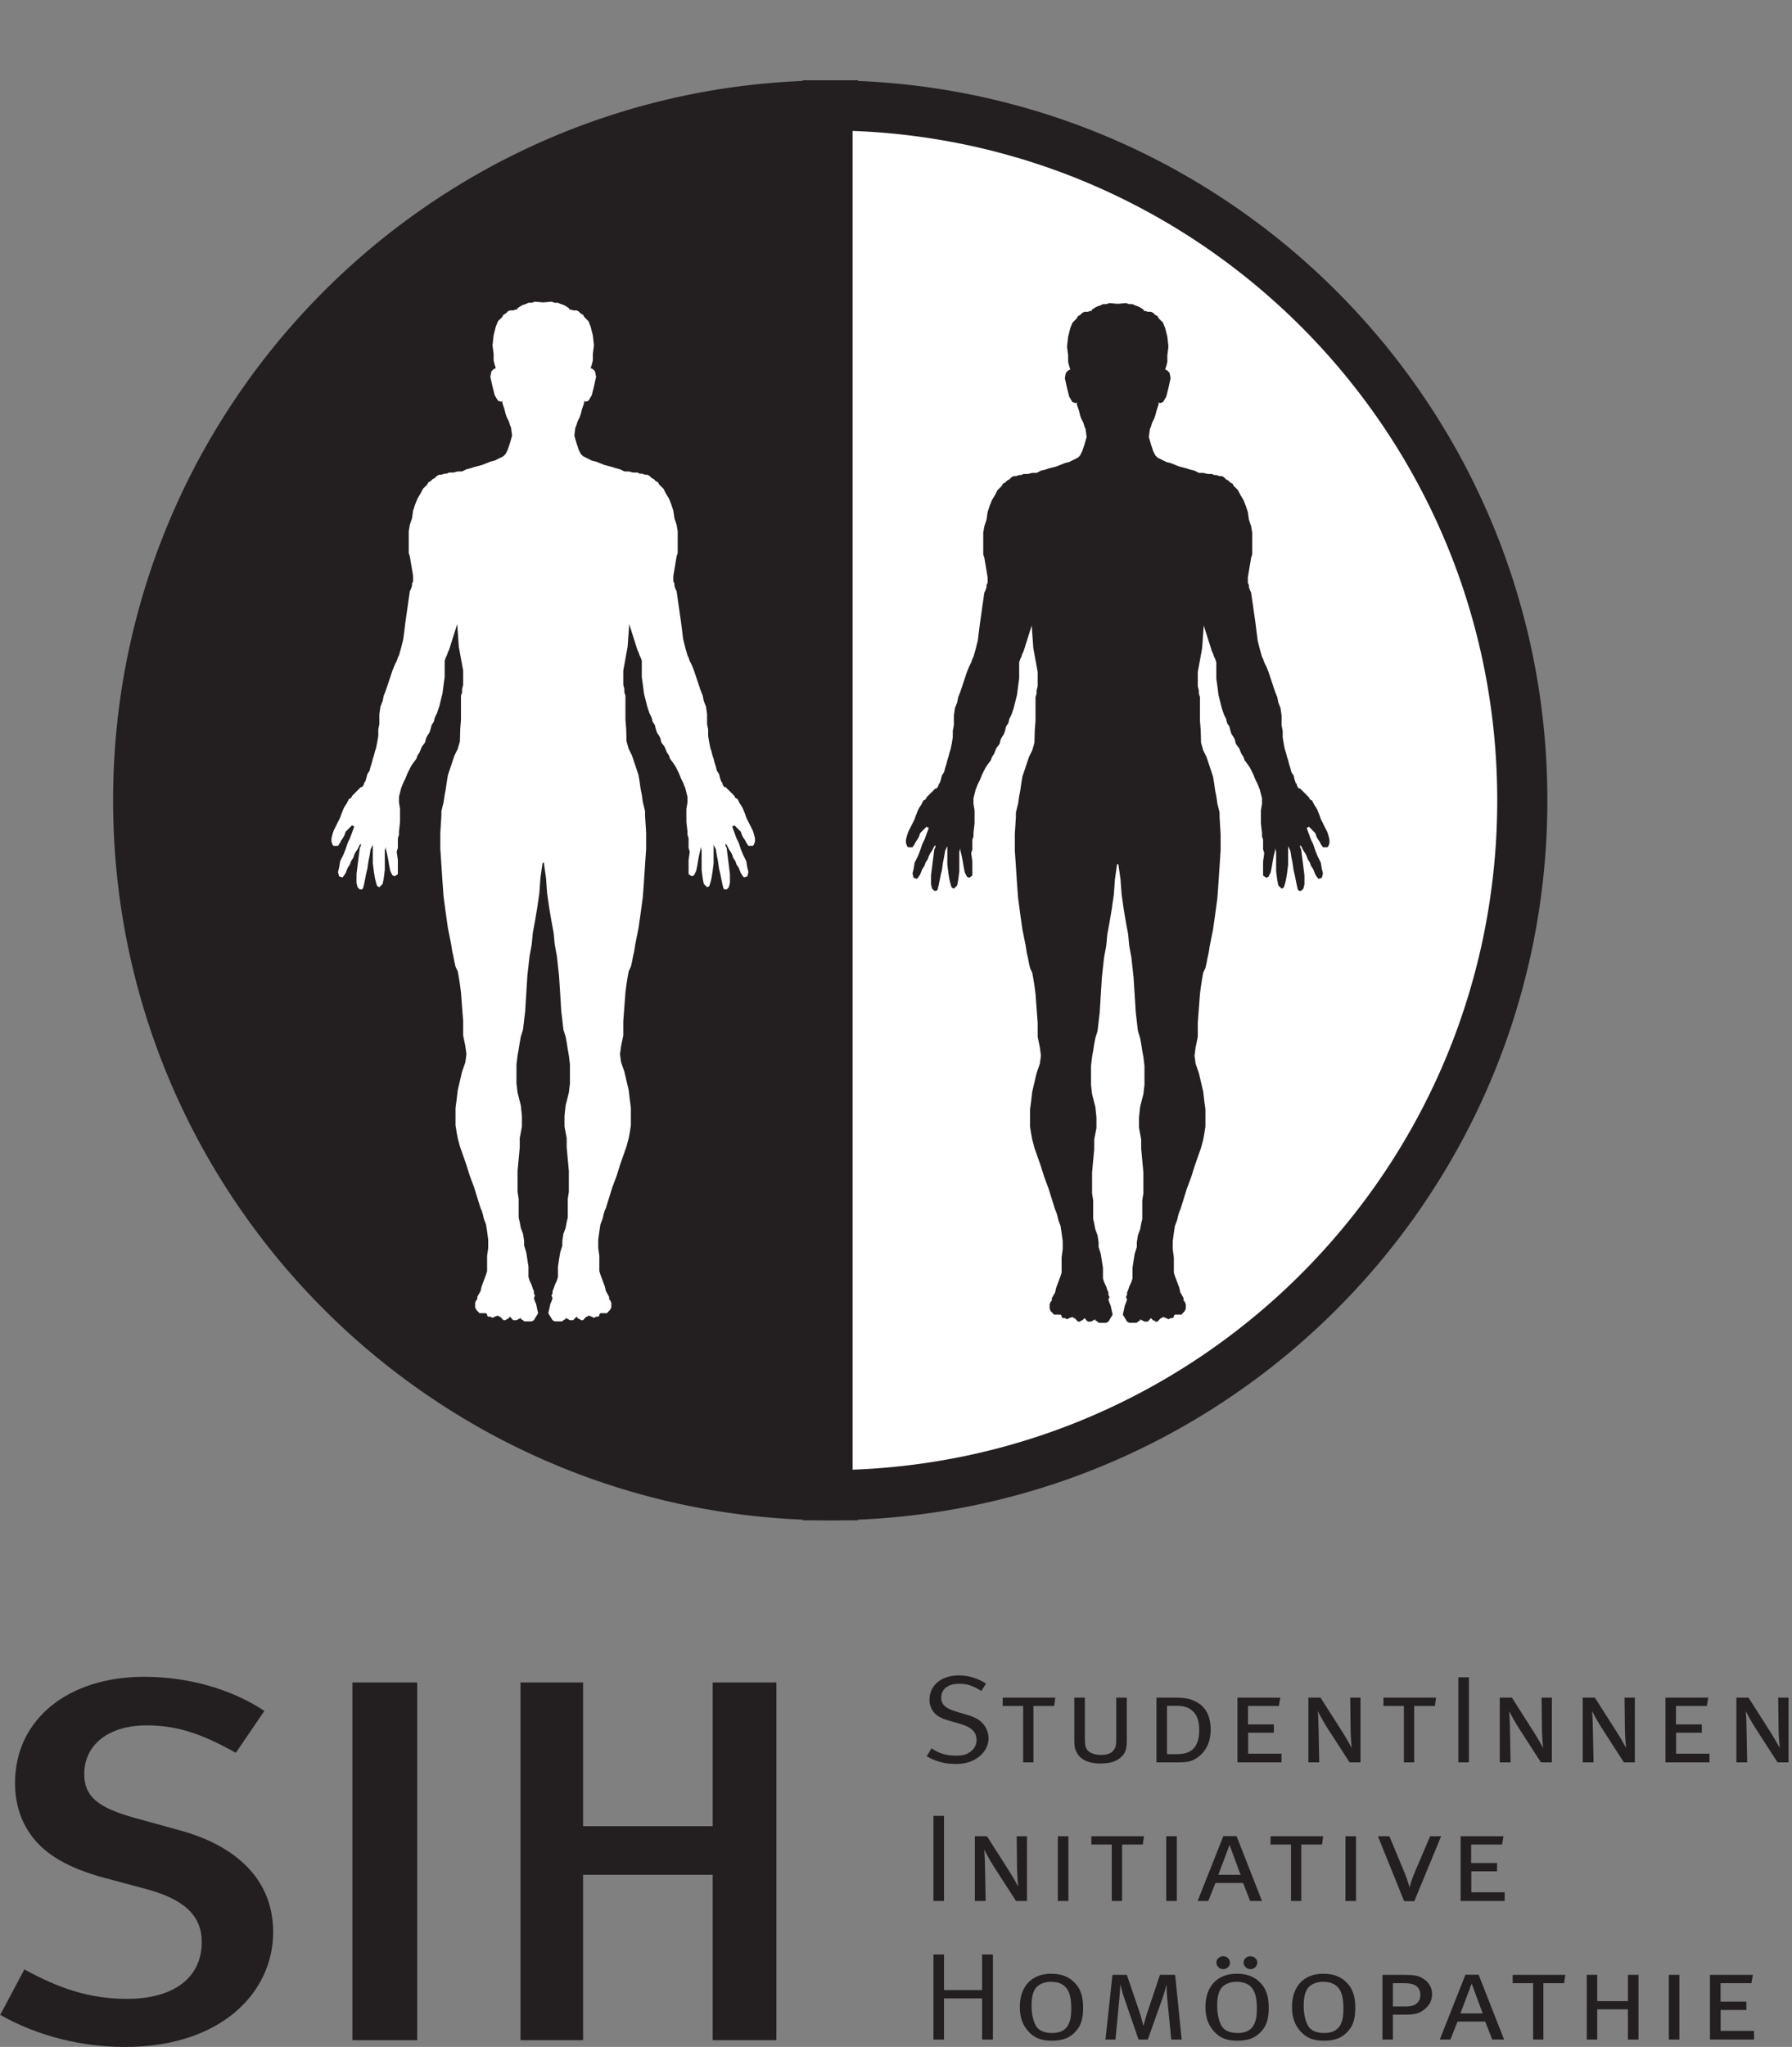 <?xml version="1.0" encoding="UTF-8" standalone="no"?><!DOCTYPE svg PUBLIC "-//W3C//DTD SVG 1.1//EN" "http://www.w3.org/Graphics/SVG/1.1/DTD/svg11.dtd"><svg width="100%" height="100%" viewBox="0 0 317 362" version="1.1" xmlns="http://www.w3.org/2000/svg" xmlns:xlink="http://www.w3.org/1999/xlink" xml:space="preserve" style="fill-rule:evenodd;clip-rule:evenodd;stroke-linejoin:round;stroke-miterlimit:1.414;"><rect x="0" y="0" width="317" height="362" fill="#808080" stroke="none"/><g><path d="M147.338,18.637c-67.871,0 -122.896,55.021 -122.896,122.892c0,67.875 55.025,122.9 122.896,122.9l0,-245.792Z" style="fill:#231f20;fill-rule:nonzero;"/><path d="M151.771,268.869l-4.845,-0.007l-0.411,-0.002l-0.411,-0.003l-0.411,-0.005l-0.41,-0.006l-0.41,-0.007l-0.41,-0.008l-0.41,-0.01l-0.409,-0.011l-0.409,-0.012l-0.408,-0.014l-0.408,-0.015l-0.408,-0.016l-0.408,-0.017l-0.407,-0.019l-0.407,-0.02l-0.407,-0.021l-0.406,-0.023l-0.406,-0.024l-0.405,-0.025l-0.405,-0.026l-0.405,-0.028l-0.405,-0.029l-0.404,-0.03l-0.404,-0.031l-0.404,-0.033l-0.403,-0.034l-0.403,-0.035l-0.402,-0.036l-0.402,-0.038l-0.402,-0.039l-0.401,-0.04l-0.402,-0.041l-0.4,-0.043l-0.4,-0.044l-0.4,-0.045l-0.4,-0.046l-0.399,-0.048l-0.399,-0.048l-0.398,-0.05l-0.399,-0.052l-0.397,-0.052l-0.398,-0.054l-0.397,-0.055l-0.396,-0.056l-0.396,-0.057l-0.396,-0.059l-0.395,-0.059l-0.395,-0.061l-0.395,-0.063l-0.394,-0.063l-0.394,-0.065l-0.393,-0.066l-0.393,-0.067l-0.393,-0.068l-0.392,-0.069l-0.392,-0.071l-0.391,-0.072l-0.391,-0.073l-0.391,-0.074l-0.39,-0.075l-0.389,-0.077l-0.389,-0.077l-0.389,-0.079l-0.389,-0.081l-0.388,-0.081l-0.387,-0.082l-0.387,-0.084l-0.387,-0.085l-0.386,-0.086l-0.386,-0.087l-0.385,-0.088l-0.385,-0.09l-0.385,-0.09l-0.384,-0.092l-0.383,-0.093l-0.383,-0.094l-0.383,-0.096l-0.382,-0.096l-0.382,-0.098l-0.381,-0.098l-0.381,-0.1l-0.38,-0.101l-0.38,-0.102l-0.38,-0.104l-0.379,-0.104l-0.378,-0.106l-0.378,-0.106l-0.378,-0.108l-0.377,-0.109l-0.376,-0.11l-0.376,-0.112l-0.376,-0.112l-0.375,-0.114l-0.375,-0.114l-0.374,-0.116l-0.373,-0.117l-0.373,-0.118l-0.373,-0.119l-0.372,-0.12l-0.372,-0.121l-0.371,-0.123l-0.371,-0.123l-0.37,-0.125l-0.37,-0.126l-0.369,-0.126l-0.368,-0.128l-0.368,-0.129l-0.368,-0.131l-0.367,-0.131l-0.366,-0.132l-0.367,-0.133l-0.365,-0.135l-0.365,-0.135l-0.364,-0.137l-0.364,-0.138l-0.364,-0.139l-0.363,-0.139l-0.362,-0.141l-0.362,-0.142l-0.361,-0.144l-0.36,-0.144l-0.361,-0.145l-0.359,-0.146l-0.359,-0.148l-0.359,-0.148l-0.358,-0.149l-0.357,-0.151l-0.357,-0.152l-0.356,-0.152l-0.356,-0.154l-0.355,-0.155l-0.355,-0.155l-0.354,-0.157l-0.353,-0.158l-0.353,-0.159l-0.352,-0.16l-0.352,-0.161l-0.351,-0.162l-0.351,-0.163l-0.35,-0.164l-0.349,-0.165l-0.349,-0.166l-0.348,-0.167l-0.348,-0.169l-0.347,-0.169l-0.346,-0.17l-0.346,-0.171l-0.346,-0.173l-0.344,-0.173l-0.344,-0.174l-0.344,-0.175l-0.343,-0.177l-0.342,-0.177l-0.342,-0.178l-0.341,-0.18l-0.34,-0.18l-0.34,-0.181l-0.339,-0.182l-0.339,-0.184l-0.338,-0.184l-0.338,-0.185l-0.336,-0.187l-0.336,-0.187l-0.336,-0.188l-0.335,-0.189l-0.334,-0.19l-0.333,-0.192l-0.334,-0.192l-0.332,-0.193l-0.331,-0.194l-0.332,-0.195l-0.33,-0.196l-0.33,-0.197l-0.329,-0.198l-0.329,-0.199l-0.327,-0.2l-0.327,-0.201l-0.327,-0.201l-0.326,-0.203l-0.325,-0.204l-0.325,-0.205l-0.324,-0.205l-0.323,-0.207l-0.322,-0.207l-0.322,-0.209l-0.321,-0.209l-0.321,-0.21l-0.32,-0.212l-0.319,-0.212l-0.319,-0.213l-0.317,-0.214l-0.318,-0.215l-0.316,-0.216l-0.316,-0.217l-0.315,-0.217l-0.315,-0.219l-0.313,-0.22l-0.313,-0.22l-0.312,-0.222l-0.312,-0.222l-0.311,-0.223l-0.31,-0.224l-0.31,-0.225l-0.309,-0.226l-0.308,-0.227l-0.307,-0.228l-0.307,-0.229l-0.306,-0.229l-0.305,-0.231l-0.305,-0.231l-0.304,-0.232l-0.303,-0.233l-0.303,-0.235l-0.301,-0.234l-0.301,-0.236l-0.3,-0.237l-0.3,-0.237l-0.299,-0.239l-0.298,-0.239l-0.297,-0.24l-0.296,-0.241l-0.296,-0.242l-0.296,-0.243l-0.294,-0.244l-0.293,-0.244l-0.293,-0.246l-0.292,-0.246l-0.292,-0.247l-0.29,-0.248l-0.29,-0.249l-0.289,-0.25l-0.289,-0.25l-0.287,-0.252l-0.287,-0.252l-0.286,-0.253l-0.285,-0.254l-0.285,-0.255l-0.284,-0.255l-0.283,-0.257l-0.282,-0.257l-0.281,-0.258l-0.281,-0.259l-0.28,-0.26l-0.279,-0.26l-0.278,-0.262l-0.278,-0.262l-0.276,-0.263l-0.276,-0.264l-0.276,-0.265l-0.274,-0.265l-0.274,-0.266l-0.272,-0.268l-0.272,-0.267l-0.271,-0.269l-0.271,-0.27l-0.27,-0.27l-0.268,-0.272l-0.268,-0.271l-0.267,-0.273l-0.267,-0.274l-0.265,-0.274l-0.265,-0.275l-0.264,-0.276l-0.263,-0.277l-0.262,-0.278l-0.261,-0.278l-0.261,-0.279l-0.26,-0.28l-0.259,-0.28l-0.258,-0.282l-0.257,-0.282l-0.256,-0.283l-0.256,-0.284l-0.255,-0.284l-0.254,-0.286l-0.253,-0.286l-0.252,-0.287l-0.251,-0.287l-0.251,-0.289l-0.25,-0.289l-0.248,-0.29l-0.248,-0.29l-0.248,-0.292l-0.246,-0.292l-0.245,-0.293l-0.245,-0.293l-0.243,-0.295l-0.243,-0.295l-0.242,-0.295l-0.241,-0.297l-0.24,-0.297l-0.24,-0.298l-0.238,-0.299l-0.238,-0.3l-0.236,-0.3l-0.236,-0.301l-0.235,-0.302l-0.234,-0.302l-0.233,-0.303l-0.232,-0.304l-0.232,-0.305l-0.23,-0.305l-0.23,-0.306l-0.229,-0.307l-0.227,-0.307l-0.227,-0.308l-0.226,-0.309l-0.225,-0.31l-0.224,-0.31l-0.224,-0.311l-0.222,-0.312l-0.221,-0.312l-0.221,-0.313l-0.219,-0.314l-0.219,-0.314l-0.218,-0.315l-0.217,-0.316l-0.215,-0.317l-0.215,-0.317l-0.215,-0.318l-0.213,-0.318l-0.212,-0.32l-0.211,-0.319l-0.21,-0.321l-0.21,-0.321l-0.208,-0.322l-0.208,-0.323l-0.206,-0.323l-0.206,-0.324l-0.204,-0.324l-0.204,-0.326l-0.203,-0.326l-0.202,-0.326l-0.2,-0.327l-0.2,-0.328l-0.199,-0.329l-0.198,-0.329l-0.197,-0.329l-0.196,-0.331l-0.195,-0.331l-0.194,-0.332l-0.194,-0.332l-0.192,-0.333l-0.191,-0.334l-0.19,-0.334l-0.189,-0.335l-0.188,-0.335l-0.188,-0.337l-0.186,-0.336l-0.185,-0.337l-0.185,-0.338l-0.183,-0.339l-0.182,-0.34l-0.181,-0.339l-0.181,-0.341l-0.179,-0.341l-0.178,-0.342l-0.178,-0.342l-0.176,-0.343l-0.175,-0.343l-0.175,-0.344l-0.173,-0.345l-0.172,-0.345l-0.171,-0.346l-0.171,-0.347l-0.169,-0.347l-0.168,-0.348l-0.167,-0.348l-0.166,-0.349l-0.165,-0.349l-0.164,-0.35l-0.163,-0.351l-0.162,-0.351l-0.161,-0.351l-0.16,-0.353l-0.159,-0.353l-0.158,-0.353l-0.157,-0.354l-0.156,-0.355l-0.154,-0.355l-0.154,-0.356l-0.153,-0.356l-0.151,-0.357l-0.151,-0.357l-0.149,-0.358l-0.149,-0.359l-0.147,-0.359l-0.146,-0.36l-0.146,-0.36l-0.144,-0.36l-0.143,-0.361l-0.142,-0.362l-0.141,-0.363l-0.14,-0.363l-0.138,-0.363l-0.138,-0.364l-0.137,-0.364l-0.135,-0.365l-0.135,-0.366l-0.133,-0.366l-0.132,-0.366l-0.132,-0.367l-0.13,-0.368l-0.129,-0.368l-0.128,-0.369l-0.127,-0.369l-0.125,-0.369l-0.125,-0.37l-0.123,-0.371l-0.123,-0.371l-0.121,-0.372l-0.12,-0.372l-0.119,-0.373l-0.118,-0.373l-0.117,-0.374l-0.116,-0.374l-0.115,-0.375l-0.113,-0.375l-0.112,-0.375l-0.112,-0.376l-0.11,-0.377l-0.109,-0.377l-0.108,-0.378l-0.106,-0.378l-0.106,-0.378l-0.104,-0.379l-0.104,-0.379l-0.102,-0.38l-0.101,-0.381l-0.1,-0.381l-0.099,-0.381l-0.097,-0.382l-0.097,-0.382l-0.095,-0.382l-0.094,-0.383l-0.093,-0.384l-0.092,-0.384l-0.09,-0.385l-0.09,-0.385l-0.088,-0.385l-0.087,-0.386l-0.086,-0.386l-0.085,-0.386l-0.084,-0.388l-0.082,-0.387l-0.082,-0.388l-0.08,-0.388l-0.079,-0.39l-0.077,-0.389l-0.077,-0.389l-0.075,-0.391l-0.075,-0.39l-0.073,-0.391l-0.071,-0.391l-0.071,-0.392l-0.069,-0.392l-0.069,-0.393l-0.067,-0.393l-0.065,-0.393l-0.065,-0.394l-0.063,-0.394l-0.063,-0.395l-0.061,-0.395l-0.06,-0.395l-0.058,-0.396l-0.057,-0.396l-0.057,-0.397l-0.054,-0.397l-0.054,-0.397l-0.053,-0.398l-0.051,-0.398l-0.05,-0.398l-0.049,-0.399l-0.047,-0.399l-0.047,-0.4l-0.045,-0.4l-0.043,-0.4l-0.043,-0.401l-0.041,-0.401l-0.041,-0.402l-0.038,-0.402l-0.038,-0.401l-0.036,-0.403l-0.036,-0.403l-0.034,-0.403l-0.032,-0.404l-0.032,-0.404l-0.03,-0.404l-0.028,-0.405l-0.028,-0.404l-0.026,-0.406l-0.026,-0.405l-0.023,-0.406l-0.023,-0.406l-0.021,-0.407l-0.02,-0.407l-0.019,-0.407l-0.017,-0.408l-0.016,-0.408l-0.015,-0.408l-0.014,-0.409l-0.012,-0.408l-0.011,-0.409l-0.01,-0.41l-0.008,-0.41l-0.007,-0.41l-0.006,-0.41l-0.005,-0.411l-0.003,-0.411l-0.002,-0.411l-0.001,-0.412l0.001,-0.411l0.002,-0.412l0.003,-0.411l0.005,-0.41l0.006,-0.411l0.007,-0.41l0.008,-0.409l0.01,-0.41l0.011,-0.409l0.012,-0.409l0.014,-0.408l0.015,-0.409l0.016,-0.408l0.017,-0.407l0.019,-0.407l0.02,-0.407l0.021,-0.407l0.023,-0.406l0.023,-0.406l0.026,-0.406l0.026,-0.405l0.028,-0.405l0.028,-0.404l0.03,-0.405l0.032,-0.403l0.032,-0.404l0.034,-0.403l0.036,-0.403l0.036,-0.403l0.038,-0.401l0.038,-0.402l0.041,-0.402l0.041,-0.401l0.043,-0.401l0.043,-0.4l0.045,-0.4l0.047,-0.399l0.047,-0.399l0.049,-0.399l0.05,-0.399l0.051,-0.398l0.053,-0.397l0.054,-0.398l0.054,-0.397l0.057,-0.396l0.057,-0.396l0.058,-0.396l0.06,-0.396l0.061,-0.395l0.063,-0.394l0.063,-0.394l0.065,-0.394l0.065,-0.393l0.067,-0.393l0.069,-0.393l0.069,-0.392l0.071,-0.392l0.071,-0.391l0.073,-0.391l0.075,-0.391l0.075,-0.39l0.077,-0.389l0.077,-0.39l0.079,-0.389l0.08,-0.388l0.082,-0.388l0.082,-0.387l0.084,-0.388l0.085,-0.386l0.086,-0.386l0.087,-0.386l0.088,-0.385l0.09,-0.385l0.09,-0.385l0.092,-0.384l0.093,-0.383l0.094,-0.383l0.095,-0.383l0.097,-0.382l0.097,-0.382l0.099,-0.381l0.1,-0.381l0.101,-0.38l0.102,-0.38l0.104,-0.38l0.104,-0.379l0.106,-0.378l0.106,-0.378l0.108,-0.378l0.109,-0.377l0.11,-0.376l0.112,-0.376l0.112,-0.376l0.113,-0.375l0.115,-0.375l0.116,-0.374l0.117,-0.373l0.118,-0.374l0.119,-0.372l0.12,-0.372l0.121,-0.372l0.123,-0.371l0.123,-0.371l0.125,-0.37l0.125,-0.369l0.127,-0.369l0.128,-0.369l0.129,-0.368l0.13,-0.368l0.132,-0.367l0.132,-0.366l0.133,-0.366l0.135,-0.366l0.135,-0.365l0.137,-0.364l0.138,-0.364l0.138,-0.363l0.14,-0.363l0.141,-0.363l0.142,-0.361l0.143,-0.362l0.145,-0.36l0.145,-0.36l0.146,-0.36l0.147,-0.359l0.149,-0.358l0.149,-0.358l0.151,-0.358l0.151,-0.357l0.153,-0.356l0.154,-0.355l0.154,-0.356l0.156,-0.354l0.157,-0.354l0.158,-0.354l0.159,-0.353l0.16,-0.352l0.161,-0.351l0.162,-0.352l0.163,-0.35l0.164,-0.35l0.165,-0.35l0.166,-0.349l0.167,-0.348l0.168,-0.347l0.17,-0.348l0.17,-0.346l0.171,-0.346l0.172,-0.345l0.174,-0.345l0.174,-0.344l0.175,-0.343l0.176,-0.343l0.178,-0.342l0.178,-0.342l0.179,-0.342l0.181,-0.34l0.181,-0.34l0.182,-0.339l0.184,-0.339l0.184,-0.338l0.185,-0.337l0.186,-0.336l0.188,-0.337l0.188,-0.335l0.189,-0.335l0.19,-0.334l0.191,-0.334l0.193,-0.333l0.193,-0.332l0.194,-0.332l0.195,-0.331l0.196,-0.33l0.197,-0.33l0.198,-0.329l0.199,-0.329l0.2,-0.328l0.2,-0.327l0.202,-0.326l0.203,-0.326l0.204,-0.325l0.204,-0.325l0.206,-0.324l0.206,-0.323l0.208,-0.323l0.208,-0.321l0.21,-0.321l0.21,-0.321l0.211,-0.32l0.212,-0.319l0.214,-0.319l0.214,-0.318l0.215,-0.317l0.215,-0.316l0.217,-0.316l0.218,-0.315l0.219,-0.314l0.219,-0.314l0.221,-0.313l0.221,-0.312l0.222,-0.312l0.224,-0.311l0.224,-0.31l0.225,-0.31l0.226,-0.309l0.227,-0.308l0.228,-0.307l0.228,-0.307l0.23,-0.306l0.23,-0.305l0.232,-0.305l0.232,-0.304l0.233,-0.303l0.234,-0.302l0.235,-0.302l0.236,-0.301l0.237,-0.3l0.237,-0.299l0.238,-0.299l0.24,-0.298l0.24,-0.298l0.241,-0.296l0.242,-0.296l0.243,-0.295l0.243,-0.294l0.245,-0.294l0.245,-0.293l0.247,-0.292l0.247,-0.291l0.248,-0.291l0.248,-0.29l0.25,-0.289l0.251,-0.288l0.251,-0.288l0.252,-0.287l0.253,-0.286l0.254,-0.285l0.255,-0.284l0.256,-0.284l0.256,-0.283l0.257,-0.282l0.259,-0.282l0.258,-0.28l0.26,-0.28l0.261,-0.279l0.261,-0.279l0.262,-0.277l0.263,-0.277l0.264,-0.276l0.265,-0.275l0.265,-0.274l0.267,-0.274l0.267,-0.273l0.268,-0.272l0.269,-0.271l0.269,-0.27l0.271,-0.27l0.271,-0.268l0.272,-0.268l0.273,-0.268l0.273,-0.266l0.274,-0.265l0.276,-0.265l0.276,-0.264l0.276,-0.263l0.278,-0.262l0.278,-0.262l0.279,-0.26l0.28,-0.26l0.281,-0.259l0.281,-0.258l0.282,-0.257l0.283,-0.256l0.284,-0.256l0.285,-0.255l0.285,-0.254l0.286,-0.253l0.287,-0.252l0.287,-0.251l0.289,-0.251l0.289,-0.25l0.29,-0.248l0.29,-0.248l0.292,-0.247l0.292,-0.247l0.293,-0.245l0.293,-0.245l0.295,-0.243l0.295,-0.243l0.296,-0.242l0.296,-0.241l0.298,-0.24l0.297,-0.239l0.299,-0.239l0.3,-0.237l0.3,-0.237l0.301,-0.236l0.302,-0.235l0.302,-0.234l0.303,-0.233l0.304,-0.232l0.305,-0.232l0.305,-0.23l0.306,-0.229l0.307,-0.229l0.307,-0.228l0.308,-0.227l0.309,-0.226l0.31,-0.225l0.31,-0.224l0.311,-0.223l0.312,-0.223l0.312,-0.221l0.313,-0.22l0.314,-0.22l0.314,-0.219l0.315,-0.217l0.316,-0.217l0.317,-0.216l0.317,-0.215l0.317,-0.214l0.319,-0.213l0.319,-0.212l0.32,-0.212l0.321,-0.21l0.321,-0.209l0.322,-0.209l0.322,-0.207l0.324,-0.207l0.324,-0.205l0.324,-0.205l0.325,-0.204l0.326,-0.202l0.327,-0.202l0.327,-0.201l0.328,-0.2l0.328,-0.199l0.329,-0.198l0.33,-0.197l0.33,-0.196l0.332,-0.195l0.331,-0.194l0.333,-0.193l0.333,-0.192l0.333,-0.191l0.334,-0.19l0.335,-0.189l0.336,-0.189l0.336,-0.187l0.337,-0.186l0.337,-0.185l0.338,-0.185l0.339,-0.183l0.339,-0.182l0.34,-0.182l0.34,-0.18l0.341,-0.179l0.342,-0.178l0.342,-0.178l0.343,-0.176l0.344,-0.175l0.344,-0.175l0.344,-0.173l0.346,-0.172l0.346,-0.171l0.346,-0.171l0.347,-0.169l0.348,-0.168l0.348,-0.167l0.349,-0.166l0.349,-0.165l0.35,-0.164l0.351,-0.163l0.351,-0.162l0.352,-0.161l0.352,-0.16l0.353,-0.159l0.354,-0.158l0.353,-0.157l0.355,-0.156l0.355,-0.154l0.356,-0.154l0.356,-0.153l0.357,-0.151l0.357,-0.151l0.358,-0.149l0.359,-0.149l0.359,-0.147l0.359,-0.146l0.361,-0.145l0.36,-0.144l0.362,-0.144l0.361,-0.142l0.362,-0.14l0.363,-0.14l0.364,-0.139l0.364,-0.138l0.364,-0.137l0.365,-0.135l0.366,-0.134l0.366,-0.134l0.366,-0.132l0.367,-0.131l0.368,-0.13l0.368,-0.129l0.368,-0.128l0.37,-0.127l0.369,-0.126l0.37,-0.125l0.371,-0.123l0.371,-0.122l0.372,-0.122l0.372,-0.12l0.373,-0.119l0.373,-0.118l0.373,-0.117l0.374,-0.116l0.375,-0.114l0.375,-0.114l0.376,-0.112l0.376,-0.111l0.376,-0.11l0.378,-0.109l0.377,-0.108l0.378,-0.107l0.379,-0.105l0.378,-0.105l0.38,-0.103l0.38,-0.102l0.38,-0.101l0.381,-0.1l0.381,-0.099l0.382,-0.098l0.382,-0.096l0.383,-0.095l0.383,-0.094l0.383,-0.093l0.384,-0.092l0.385,-0.091l0.385,-0.089l0.385,-0.089l0.386,-0.087l0.386,-0.086l0.387,-0.085l0.387,-0.083l0.387,-0.083l0.388,-0.081l0.389,-0.08l0.389,-0.079l0.389,-0.078l0.389,-0.076l0.39,-0.076l0.391,-0.074l0.391,-0.073l0.391,-0.072l0.392,-0.07l0.392,-0.07l0.393,-0.068l0.393,-0.067l0.393,-0.066l0.394,-0.064l0.394,-0.064l0.395,-0.062l0.395,-0.061l0.395,-0.06l0.396,-0.058l0.396,-0.058l0.396,-0.056l0.397,-0.055l0.398,-0.053l0.398,-0.053l0.398,-0.051l0.398,-0.05l0.399,-0.049l0.399,-0.047l0.4,-0.047l0.4,-0.045l0.4,-0.044l0.401,-0.042l0.401,-0.042l0.401,-0.04l0.402,-0.039l0.402,-0.037l0.402,-0.037l0.403,-0.035l0.403,-0.034l0.404,-0.032l0.404,-0.032l0.404,-0.03l0.405,-0.029l0.405,-0.027l0.405,-0.027l0.405,-0.025l0.406,-0.023l0.407,-0.023l0.406,-0.021l0.407,-0.02l0.407,-0.019l0.408,-0.017l0.408,-0.017l0.408,-0.014l0.408,-0.014l0.409,-0.012l0.409,-0.011l0.41,-0.01l0.41,-0.008l0.41,-0.008l0.41,-0.005l0.411,-0.005l0.411,-0.003l0.411,-0.002l4.845,-0.008l0,254.672Zm-9.016,-245.711l-0.379,0.015l-0.38,0.016l-0.379,0.017l-0.379,0.019l-0.379,0.02l-0.378,0.021l-0.378,0.022l-0.377,0.023l-0.378,0.025l-0.377,0.026l-0.376,0.026l-0.377,0.028l-0.375,0.03l-0.376,0.03l-0.375,0.032l-0.375,0.032l-0.375,0.034l-0.374,0.035l-0.374,0.036l-0.373,0.038l-0.374,0.038l-0.373,0.04l-0.372,0.041l-0.372,0.042l-0.372,0.043l-0.372,0.044l-0.371,0.045l-0.37,0.047l-0.371,0.047l-0.37,0.049l-0.369,0.05l-0.37,0.051l-0.369,0.053l-0.368,0.053l-0.368,0.054l-0.368,0.056l-0.368,0.057l-0.367,0.058l-0.366,0.059l-0.367,0.06l-0.365,0.061l-0.366,0.062l-0.365,0.064l-0.365,0.064l-0.364,0.066l-0.364,0.067l-0.364,0.068l-0.363,0.069l-0.363,0.07l-0.362,0.071l-0.362,0.072l-0.362,0.074l-0.361,0.074l-0.361,0.076l-0.36,0.076l-0.36,0.078l-0.36,0.079l-0.359,0.08l-0.359,0.081l-0.358,0.082l-0.358,0.083l-0.357,0.085l-0.358,0.085l-0.356,0.086l-0.356,0.088l-0.356,0.089l-0.356,0.089l-0.355,0.091l-0.354,0.092l-0.354,0.093l-0.354,0.094l-0.353,0.095l-0.353,0.096l-0.352,0.097l-0.352,0.098l-0.352,0.099l-0.351,0.1l-0.35,0.102l-0.35,0.102l-0.35,0.104l-0.349,0.104l-0.349,0.106l-0.348,0.106l-0.348,0.108l-0.348,0.108l-0.347,0.11l-0.346,0.111l-0.346,0.112l-0.346,0.112l-0.345,0.114l-0.345,0.115l-0.344,0.116l-0.343,0.117l-0.344,0.118l-0.342,0.119l-0.343,0.12l-0.341,0.121l-0.342,0.122l-0.341,0.123l-0.34,0.124l-0.34,0.125l-0.339,0.126l-0.339,0.127l-0.338,0.128l-0.338,0.129l-0.338,0.13l-0.337,0.131l-0.336,0.132l-0.336,0.133l-0.335,0.134l-0.335,0.135l-0.335,0.136l-0.333,0.137l-0.334,0.138l-0.333,0.139l-0.332,0.14l-0.332,0.141l-0.331,0.142l-0.331,0.143l-0.33,0.144l-0.33,0.145l-0.329,0.146l-0.329,0.146l-0.328,0.148l-0.328,0.149l-0.327,0.15l-0.326,0.15l-0.326,0.152l-0.326,0.152l-0.325,0.154l-0.324,0.154l-0.324,0.156l-0.324,0.156l-0.323,0.158l-0.322,0.158l-0.322,0.159l-0.321,0.16l-0.32,0.162l-0.32,0.162l-0.32,0.163l-0.319,0.164l-0.318,0.165l-0.318,0.165l-0.317,0.167l-0.317,0.168l-0.316,0.169l-0.316,0.169l-0.315,0.171l-0.314,0.171l-0.314,0.172l-0.313,0.174l-0.313,0.174l-0.312,0.175l-0.311,0.176l-0.311,0.177l-0.311,0.178l-0.309,0.178l-0.31,0.18l-0.308,0.181l-0.308,0.181l-0.308,0.182l-0.306,0.184l-0.307,0.184l-0.305,0.185l-0.305,0.186l-0.305,0.187l-0.303,0.187l-0.304,0.189l-0.302,0.189l-0.302,0.191l-0.302,0.191l-0.3,0.192l-0.3,0.193l-0.3,0.194l-0.299,0.195l-0.298,0.196l-0.298,0.196l-0.297,0.198l-0.296,0.198l-0.296,0.199l-0.295,0.2l-0.295,0.201l-0.293,0.202l-0.294,0.202l-0.292,0.204l-0.292,0.204l-0.291,0.205l-0.291,0.206l-0.29,0.207l-0.289,0.208l-0.289,0.209l-0.288,0.209l-0.288,0.21l-0.286,0.211l-0.286,0.212l-0.286,0.213l-0.285,0.214l-0.284,0.214l-0.283,0.216l-0.283,0.216l-0.282,0.217l-0.281,0.217l-0.281,0.219l-0.281,0.22l-0.279,0.22l-0.279,0.221l-0.278,0.222l-0.277,0.222l-0.277,0.224l-0.276,0.224l-0.275,0.225l-0.275,0.226l-0.274,0.227l-0.273,0.228l-0.273,0.228l-0.271,0.229l-0.272,0.23l-0.27,0.231l-0.27,0.232l-0.269,0.232l-0.268,0.233l-0.268,0.234l-0.267,0.235l-0.266,0.235l-0.266,0.237l-0.265,0.237l-0.264,0.238l-0.263,0.238l-0.263,0.24l-0.262,0.24l-0.261,0.241l-0.26,0.242l-0.26,0.242l-0.259,0.244l-0.259,0.244l-0.257,0.245l-0.257,0.245l-0.256,0.247l-0.255,0.247l-0.255,0.248l-0.254,0.248l-0.253,0.25l-0.253,0.25l-0.251,0.251l-0.251,0.251l-0.25,0.253l-0.25,0.253l-0.248,0.254l-0.248,0.254l-0.247,0.256l-0.247,0.256l-0.245,0.257l-0.245,0.257l-0.244,0.258l-0.244,0.26l-0.242,0.259l-0.242,0.261l-0.241,0.261l-0.24,0.262l-0.24,0.263l-0.238,0.263l-0.238,0.264l-0.237,0.265l-0.237,0.265l-0.235,0.267l-0.235,0.267l-0.234,0.267l-0.233,0.269l-0.232,0.269l-0.232,0.269l-0.231,0.271l-0.23,0.271l-0.229,0.272l-0.228,0.273l-0.228,0.273l-0.227,0.274l-0.226,0.274l-0.225,0.276l-0.224,0.276l-0.224,0.276l-0.223,0.278l-0.221,0.278l-0.222,0.279l-0.22,0.279l-0.219,0.28l-0.219,0.281l-0.218,0.281l-0.217,0.282l-0.216,0.283l-0.215,0.284l-0.215,0.284l-0.213,0.285l-0.213,0.285l-0.212,0.286l-0.211,0.287l-0.21,0.287l-0.21,0.288l-0.208,0.289l-0.208,0.289l-0.207,0.29l-0.206,0.291l-0.205,0.291l-0.205,0.292l-0.203,0.293l-0.203,0.293l-0.201,0.294l-0.201,0.294l-0.201,0.295l-0.199,0.296l-0.198,0.296l-0.197,0.297l-0.197,0.298l-0.196,0.298l-0.194,0.299l-0.194,0.3l-0.193,0.3l-0.193,0.3l-0.191,0.302l-0.19,0.302l-0.19,0.302l-0.188,0.303l-0.188,0.304l-0.187,0.305l-0.186,0.305l-0.185,0.305l-0.184,0.306l-0.183,0.307l-0.183,0.308l-0.181,0.308l-0.181,0.308l-0.18,0.31l-0.178,0.309l-0.178,0.31l-0.177,0.311l-0.176,0.312l-0.175,0.312l-0.174,0.313l-0.174,0.313l-0.172,0.314l-0.171,0.314l-0.171,0.315l-0.169,0.316l-0.169,0.316l-0.168,0.317l-0.167,0.317l-0.165,0.317l-0.165,0.319l-0.164,0.319l-0.163,0.32l-0.163,0.319l-0.161,0.321l-0.16,0.321l-0.159,0.322l-0.158,0.322l-0.158,0.323l-0.156,0.323l-0.156,0.324l-0.154,0.325l-0.154,0.324l-0.152,0.326l-0.152,0.326l-0.151,0.326l-0.149,0.328l-0.149,0.328l-0.148,0.327l-0.147,0.329l-0.146,0.33l-0.144,0.329l-0.144,0.33l-0.143,0.331l-0.142,0.332l-0.141,0.332l-0.14,0.332l-0.139,0.333l-0.138,0.333l-0.137,0.334l-0.136,0.334l-0.135,0.335l-0.134,0.336l-0.133,0.335l-0.132,0.337l-0.131,0.337l-0.13,0.337l-0.13,0.338l-0.128,0.338l-0.127,0.339l-0.126,0.34l-0.125,0.339l-0.124,0.341l-0.123,0.34l-0.122,0.342l-0.121,0.342l-0.12,0.342l-0.119,0.343l-0.118,0.343l-0.116,0.344l-0.116,0.344l-0.115,0.344l-0.114,0.345l-0.113,0.346l-0.112,0.346l-0.11,0.347l-0.11,0.347l-0.109,0.347l-0.107,0.348l-0.107,0.348l-0.105,0.349l-0.105,0.349l-0.103,0.35l-0.103,0.35l-0.101,0.351l-0.1,0.35l-0.1,0.352l-0.098,0.352l-0.097,0.352l-0.096,0.353l-0.095,0.353l-0.094,0.354l-0.093,0.354l-0.092,0.354l-0.09,0.355l-0.09,0.356l-0.089,0.356l-0.087,0.356l-0.087,0.357l-0.085,0.357l-0.084,0.357l-0.083,0.358l-0.083,0.358l-0.081,0.359l-0.08,0.359l-0.079,0.36l-0.077,0.36l-0.077,0.36l-0.076,0.361l-0.074,0.361l-0.073,0.362l-0.073,0.362l-0.071,0.362l-0.07,0.363l-0.069,0.363l-0.068,0.364l-0.067,0.364l-0.066,0.364l-0.064,0.365l-0.063,0.365l-0.063,0.365l-0.061,0.366l-0.06,0.367l-0.059,0.366l-0.058,0.367l-0.057,0.368l-0.055,0.367l-0.055,0.369l-0.053,0.368l-0.052,0.369l-0.052,0.369l-0.049,0.37l-0.049,0.37l-0.048,0.37l-0.047,0.371l-0.045,0.371l-0.044,0.372l-0.043,0.371l-0.042,0.373l-0.041,0.372l-0.04,0.373l-0.038,0.373l-0.038,0.374l-0.036,0.373l-0.035,0.375l-0.034,0.375l-0.032,0.374l-0.032,0.376l-0.03,0.375l-0.029,0.376l-0.028,0.377l-0.027,0.376l-0.026,0.377l-0.025,0.377l-0.023,0.378l-0.022,0.378l-0.021,0.378l-0.02,0.379l-0.018,0.379l-0.018,0.379l-0.016,0.379l-0.015,0.38l-0.014,0.38l-0.013,0.381l-0.011,0.38l-0.01,0.382l-0.009,0.381l-0.008,0.382l-0.007,0.382l-0.005,0.382l-0.005,0.383l-0.003,0.383l-0.001,0.383l-0.001,0.383l0.001,0.384l0.001,0.383l0.003,0.383l0.005,0.383l0.005,0.382l0.007,0.382l0.008,0.382l0.009,0.381l0.01,0.381l0.011,0.381l0.013,0.38l0.014,0.381l0.015,0.379l0.016,0.38l0.018,0.379l0.018,0.379l0.02,0.379l0.021,0.378l0.022,0.378l0.023,0.377l0.025,0.378l0.026,0.377l0.027,0.376l0.028,0.377l0.029,0.376l0.03,0.375l0.032,0.376l0.032,0.374l0.034,0.375l0.035,0.375l0.036,0.374l0.038,0.373l0.038,0.373l0.04,0.373l0.041,0.373l0.042,0.372l0.043,0.371l0.044,0.372l0.045,0.371l0.047,0.371l0.048,0.37l0.049,0.37l0.049,0.37l0.052,0.369l0.052,0.369l0.053,0.369l0.055,0.368l0.055,0.368l0.057,0.367l0.058,0.367l0.059,0.367l0.06,0.366l0.061,0.366l0.063,0.366l0.063,0.365l0.064,0.364l0.066,0.365l0.067,0.364l0.068,0.364l0.069,0.363l0.07,0.363l0.071,0.362l0.073,0.362l0.073,0.362l0.074,0.361l0.076,0.361l0.077,0.36l0.077,0.36l0.079,0.36l0.08,0.359l0.081,0.359l0.083,0.358l0.083,0.358l0.084,0.357l0.085,0.357l0.087,0.357l0.087,0.357l0.089,0.356l0.09,0.355l0.09,0.355l0.092,0.354l0.093,0.354l0.094,0.354l0.095,0.354l0.096,0.352l0.097,0.353l0.098,0.352l0.1,0.351l0.1,0.351l0.101,0.351l0.103,0.35l0.103,0.349l0.105,0.35l0.105,0.349l0.107,0.348l0.107,0.348l0.109,0.347l0.11,0.347l0.11,0.347l0.112,0.346l0.113,0.345l0.114,0.346l0.115,0.344l0.116,0.344l0.116,0.344l0.118,0.343l0.119,0.343l0.12,0.342l0.121,0.342l0.122,0.342l0.123,0.34l0.124,0.341l0.125,0.339l0.126,0.34l0.127,0.339l0.128,0.338l0.13,0.338l0.13,0.338l0.131,0.336l0.132,0.337l0.133,0.336l0.134,0.335l0.135,0.335l0.136,0.335l0.137,0.333l0.138,0.334l0.139,0.333l0.14,0.332l0.141,0.332l0.142,0.331l0.143,0.331l0.144,0.33l0.144,0.33l0.146,0.329l0.147,0.329l0.148,0.328l0.149,0.328l0.149,0.327l0.151,0.327l0.152,0.326l0.152,0.325l0.154,0.325l0.154,0.325l0.156,0.324l0.156,0.323l0.158,0.323l0.158,0.322l0.159,0.322l0.16,0.321l0.162,0.321l0.162,0.319l0.163,0.32l0.164,0.319l0.165,0.319l0.165,0.317l0.167,0.317l0.168,0.317l0.169,0.317l0.169,0.315l0.171,0.315l0.171,0.314l0.173,0.314l0.173,0.314l0.174,0.312l0.175,0.312l0.176,0.312l0.177,0.311l0.178,0.31l0.178,0.31l0.18,0.309l0.181,0.309l0.181,0.308l0.183,0.307l0.183,0.307l0.184,0.306l0.185,0.306l0.186,0.305l0.187,0.304l0.188,0.304l0.188,0.303l0.19,0.303l0.19,0.302l0.192,0.301l0.192,0.301l0.193,0.3l0.194,0.3l0.195,0.299l0.195,0.298l0.197,0.297l0.197,0.297l0.198,0.297l0.2,0.295l0.2,0.296l0.201,0.294l0.201,0.294l0.203,0.293l0.203,0.293l0.205,0.292l0.205,0.291l0.206,0.291l0.207,0.29l0.208,0.289l0.208,0.289l0.21,0.288l0.21,0.288l0.211,0.286l0.212,0.286l0.213,0.286l0.213,0.284l0.215,0.285l0.215,0.283l0.216,0.283l0.217,0.282l0.218,0.281l0.219,0.281l0.219,0.28l0.22,0.28l0.222,0.279l0.222,0.278l0.222,0.277l0.224,0.277l0.224,0.276l0.225,0.275l0.226,0.275l0.227,0.274l0.228,0.273l0.228,0.273l0.229,0.272l0.23,0.271l0.231,0.27l0.232,0.27l0.232,0.269l0.233,0.268l0.234,0.268l0.235,0.267l0.235,0.266l0.237,0.266l0.237,0.265l0.238,0.264l0.239,0.263l0.239,0.263l0.24,0.262l0.241,0.261l0.242,0.261l0.242,0.259l0.244,0.26l0.244,0.258l0.245,0.257l0.245,0.257l0.247,0.256l0.247,0.256l0.248,0.254l0.248,0.254l0.25,0.253l0.25,0.253l0.251,0.252l0.251,0.25l0.253,0.25l0.253,0.25l0.254,0.249l0.255,0.248l0.255,0.247l0.256,0.246l0.257,0.246l0.258,0.244l0.258,0.245l0.259,0.243l0.26,0.243l0.26,0.241l0.261,0.241l0.262,0.24l0.263,0.24l0.264,0.239l0.263,0.238l0.265,0.237l0.266,0.236l0.266,0.236l0.267,0.234l0.268,0.234l0.268,0.234l0.269,0.232l0.27,0.232l0.27,0.23l0.272,0.23l0.271,0.229l0.273,0.229l0.273,0.228l0.274,0.226l0.275,0.226l0.275,0.225l0.276,0.225l0.277,0.223l0.278,0.223l0.277,0.222l0.279,0.221l0.28,0.22l0.28,0.22l0.281,0.219l0.281,0.217l0.282,0.217l0.283,0.216l0.283,0.216l0.285,0.214l0.284,0.214l0.286,0.213l0.286,0.212l0.287,0.211l0.287,0.21l0.288,0.209l0.289,0.209l0.289,0.208l0.29,0.207l0.291,0.206l0.291,0.205l0.292,0.204l0.293,0.204l0.293,0.202l0.294,0.202l0.294,0.201l0.295,0.2l0.296,0.199l0.296,0.199l0.297,0.197l0.298,0.197l0.298,0.195l0.299,0.195l0.3,0.194l0.3,0.193l0.301,0.192l0.301,0.191l0.302,0.191l0.303,0.189l0.303,0.189l0.303,0.188l0.305,0.187l0.305,0.186l0.305,0.185l0.307,0.184l0.307,0.183l0.307,0.182l0.308,0.182l0.309,0.181l0.309,0.179l0.309,0.179l0.311,0.178l0.311,0.177l0.311,0.176l0.312,0.175l0.313,0.174l0.313,0.173l0.314,0.173l0.314,0.171l0.316,0.171l0.315,0.169l0.316,0.169l0.317,0.167l0.317,0.167l0.318,0.166l0.318,0.165l0.319,0.164l0.32,0.163l0.32,0.162l0.32,0.161l0.322,0.161l0.321,0.159l0.323,0.158l0.322,0.158l0.324,0.156l0.324,0.155l0.324,0.155l0.325,0.153l0.326,0.153l0.326,0.152l0.326,0.15l0.327,0.15l0.328,0.149l0.328,0.148l0.329,0.146l0.329,0.146l0.33,0.145l0.33,0.144l0.331,0.143l0.331,0.142l0.332,0.141l0.332,0.14l0.333,0.139l0.334,0.138l0.334,0.137l0.334,0.136l0.335,0.135l0.335,0.134l0.336,0.133l0.337,0.132l0.337,0.131l0.337,0.13l0.338,0.129l0.338,0.128l0.339,0.127l0.339,0.126l0.34,0.126l0.341,0.124l0.34,0.123l0.342,0.122l0.342,0.121l0.342,0.12l0.342,0.118l0.344,0.118l0.343,0.117l0.345,0.116l0.344,0.115l0.345,0.114l0.346,0.113l0.346,0.111l0.346,0.111l0.347,0.11l0.348,0.108l0.348,0.108l0.348,0.107l0.349,0.105l0.349,0.105l0.35,0.103l0.35,0.103l0.351,0.101l0.35,0.1l0.352,0.099l0.352,0.099l0.352,0.097l0.353,0.096l0.353,0.095l0.354,0.094l0.354,0.093l0.355,0.091l0.355,0.091l0.355,0.09l0.356,0.088l0.356,0.088l0.356,0.086l0.358,0.086l0.357,0.084l0.358,0.083l0.359,0.082l0.358,0.081l0.359,0.08l0.36,0.079l0.36,0.078l0.36,0.077l0.361,0.075l0.361,0.075l0.362,0.073l0.362,0.073l0.362,0.071l0.363,0.07l0.363,0.069l0.364,0.068l0.364,0.067l0.364,0.065l0.365,0.065l0.365,0.063l0.366,0.063l0.365,0.061l0.367,0.06l0.367,0.059l0.366,0.058l0.368,0.057l0.368,0.055l0.368,0.055l0.368,0.053l0.369,0.052l0.37,0.051l0.369,0.05l0.37,0.049l0.371,0.048l0.37,0.046l0.371,0.046l0.372,0.044l0.372,0.043l0.372,0.042l0.372,0.041l0.373,0.039l0.374,0.039l0.373,0.037l0.374,0.037l0.374,0.035l0.375,0.033l0.375,0.033l0.375,0.032l0.376,0.03l0.375,0.029l0.377,0.028l0.377,0.027l0.376,0.026l0.378,0.024l0.377,0.024l0.378,0.022l0.379,0.021l0.378,0.02l0.379,0.018l0.379,0.018l0.38,0.016l0.379,0.015l0.149,0.005l0,-236.762l-0.149,0.006Z" style="fill:#231f20;"/><path d="M96.204,152.583l0.384,2.684l0.191,2.683l0.388,2.679l0.383,2.271l0.383,2.067l0.196,2.062l0.383,2.063l0.384,3.508l0.196,3.096l0.191,3.096l0.384,3.3l0.387,1.237l0.192,1.033l0.191,1.238l0.192,1.033l0.192,1.65l0,3.304l-0.192,1.65l-0.575,2.271l-0.196,1.854l0,1.859l0.388,2.062l0,1.65l0.191,2.067l0.192,2.062l0,3.717l-0.192,1.238l0,3.3l-0.191,0.825l-0.192,1.033l-0.387,1.029l-0.192,1.242l0,0.821l-0.383,1.241l-0.196,1.238l-0.192,1.237l0,1.859l-0.192,0.616l-0.383,0.829l-0.196,0.617l-0.187,0.413l0,0.412l-0.196,0.413l0.196,0.412l-0.196,0.621l-0.192,0.412l-0.362,1.659l0.75,1.229l0.383,0.208l1.346,0l0.192,-0.208l0.387,-0.204l0,-0.209l0.383,0.209l0.384,0.204l0.579,0l0.192,-0.204l0.191,-0.209l0.196,-0.204l0.192,0.204l0.191,0.209l0.192,0l0.192,0.204l0.387,0l0.192,-0.204l0.192,-0.209l0.196,-0.204l0.191,0l0.192,-0.208l0.579,0.208l0.383,0.204l0.384,-0.204l0.383,0l0.196,-0.208l0,-0.204l0.192,-0.209l1.154,0l0.191,-0.204l0.192,-0.208l0.196,-0.204l0.192,-0.417l0,-0.204l0,-0.208l0,-0.205l0,-0.204l-0.192,-0.412l-0.196,-0.209l0,-0.412l-0.575,-1.033l-0.192,-0.825l-0.383,-1.034l-0.387,-1.029l-0.192,-0.621l0,-0.412l0,-0.413l0,-1.029l0,-0.208l0,-0.209l0,-0.204l0,-0.208l-0.196,-1.442l0,-1.446l0.196,-1.445l0.192,-1.238l0.387,-1.029l0.188,-0.825l0.195,-0.621l0.192,-0.412l0.575,-1.859l0.579,-1.858l0.771,-2.063l0.575,-1.858l0.579,-1.65l0.579,-1.65l0.384,-1.446l0.191,-1.029l0.192,-1.242l0,-1.441l0,-1.65l-0.192,-1.446l-0.191,-1.65l-0.384,-1.65l-0.387,-1.654l-0.575,-1.65l-0.196,-1.446l0.196,-1.442l0.383,-1.858l0,-2.475l0.384,-5.163l0.195,-1.441l0.192,-1.242l0.192,-1.029l0.383,-0.825l0.196,-0.825l0.192,-1.033l0.191,-0.825l0.192,-1.238l0.579,-2.892l0.383,-2.679l0.388,-2.891l0.192,-2.684l0.191,-2.887l0.192,-2.888l0,-2.829l-0.192,-3.079l0,-0.767l-0.383,-1.541l-0.192,-1.346l-0.196,-0.967l-0.191,-1.346l-0.192,-1.154l-0.383,-1.154l-0.388,-1.158l-0.383,-1.15l-0.579,-1.159l-0.384,-1.346l-0.066,-2.229l-0.129,-1.621l0,-0.962l0,-1.154l0,-0.963l0,-1.154l-0.192,-0.579l0,-0.575l-0.192,-0.771l0,-0.579l0,-1.925l0.384,-2.117l0.387,-2.116l0.283,-3.992l1.45,4.571l0.192,0.383l0.192,0.579l0.191,0.384l0.196,0.579l0,2.883l0.192,1.35l0.192,1.538l0.383,1.541l0.196,0.767l0.187,0.579l0.196,0.579l0.383,0.767l0.196,0.771l0.384,0.579l0.191,0.771l0.192,0.575l0.383,0.579l0.196,0.383l0.192,0.771l0.575,0.771l0.387,0.963l0.384,0.579l0.191,0.575l0.579,0.771l0.384,0.579l0.196,0.383l0.383,0.767l0.387,0.962l0.384,0.771l0.383,0.963l0.192,0.77l0.196,0.771l0,0.963l-0.196,1.154l0,2.308l0.196,1.734l0,0.579l0.191,0.575l0,1.733l0.192,0.579l0,0.192l-0.192,1.346l0,2.504l0.579,0.383l0.384,-0.192l0.383,-0.77l0.196,-0.963l0.192,-1.154l0.191,-0.963l0.192,-0.77l0,-0.384l0.192,0.575l0,3.467l0.195,1.542l0.188,0.958l0.579,0.579l0.383,-0.191l0.196,-0.58l0.192,-0.766l0.192,-1.159l0.191,-1.537l0,-1.542l0,-1.154l0,-0.575l0.388,0.767l0.191,1.158l0.192,0.962l0.192,1.346l0.191,0.767l0.196,0.967l0.192,0.958l0.192,0.771l0.191,0.196l0.388,0l0.383,-0.388l0.192,-0.771l0,-1.537l-0.192,-1.542l-0.192,-1.541l-0.191,-1.538l-0.196,-0.383l0,-0.388l0.196,0.196l0.383,0.767l0.383,0.579l0.196,0.383l0.192,0.579l0.383,0.579l0.192,0.576l0.387,0.574l0.384,0.963l0.387,0.579l0.192,0.192l0.579,-0.192l0.188,-0.771l-0.188,-0.771l-0.196,-1.15l-0.575,-1.158l-0.387,-0.962l-0.384,-1.155l-0.387,-0.77l-0.767,-2.117l0.192,0l0.192,-0.192l1.154,1.154l0.196,0.58l0.191,0.383l0.384,0.579l0.191,0.383l0.384,0.58l0.775,0l0.187,-0.192l0.196,-0.579l0,-0.579l-0.196,-0.771l-0.187,-0.575l-0.388,-0.771l-0.387,-0.771l-0.384,-0.771l-0.191,-0.575l-0.384,-0.962l-0.191,-0.388l-0.388,-0.575l-0.383,-0.771l-0.388,-0.191l-0.191,-0.384l-0.192,-0.191l-0.192,-0.196l-0.196,-0.192l-0.191,-0.191l-0.384,-0.388l-0.387,-0.383l-0.192,0l-0.191,-0.192l-0.192,-0.387l0,-0.192l-0.192,-0.192l-0.196,-0.579l-0.191,-0.767l-0.384,-0.579l-0.191,-0.766l-0.196,-0.58l-0.192,-0.77l-0.191,-0.575l-0.192,-0.771l-0.192,-0.579l-0.196,-0.963l-0.191,-1.154l0,-1.154l-0.192,-0.963l0,-1.733l-0.192,-1.35l-0.387,-0.958l-0.188,-0.963l-0.387,-0.962l-0.383,-1.159l-0.388,-1.154l-0.383,-1.154l-0.384,-0.963l-0.387,-0.766l-0.192,-0.579l-0.191,-0.384l-0.388,-1.35l-0.383,-1.537l-0.192,-1.542l-0.192,-1.542l-0.195,-1.345l-0.192,-1.35l-0.192,-1.346l-0.191,-1.346l-0.196,-0.383l-0.192,-0.58l0,-0.387l-0.192,-0.383l0,-0.963l0.192,-1.154l0.192,-1.154l0.196,-1.159l0.191,-0.575l0,-0.77l0,-0.963l0,-0.771l0,-0.383l0,-0.963l-0.191,-1.154l-0.388,-1.154l-0.192,-1.346l-0.383,-1.158l-0.387,-0.963l-0.575,-0.962l-0.388,-0.771l-0.383,-0.383l-0.388,-0.384l-0.191,-0.387l-0.384,-0.192l-0.387,-0.383l-0.384,-0.196l-0.383,-0.383l-0.383,-0.192l-0.388,0l-0.575,-0.192l-0.387,0l-0.384,-0.195l-0.77,0l-0.771,-0.192l-0.771,0l-0.771,-0.383l-0.767,-0.192l-0.579,-0.196l-1.441,-0.383l-1.446,-0.579l-0.767,-0.188l-0.771,-0.387l-0.771,-0.388l-0.387,-0.383l-0.383,-0.771l-0.384,-1.154l-0.387,-1.346l0.191,-1.438l0.15,-0.295l0.238,-0.771l0.192,-0.384l0.191,-0.387l0.192,-0.575l0.196,-0.771l0.191,-0.579l0.192,-0.575l0,-0.383l0.192,0.191l0.579,-0.191l0.579,-0.963l0.383,-1.542l0.384,-1.733l-0.192,-0.962l-0.383,-0.384l-0.388,-0.191l0.196,-0.58l0.192,-0.766l0,-0.579l0,-0.58l0.191,-1.537l-0.191,-1.733l-0.388,-1.542l-0.383,-0.963l-0.383,-0.383l-0.388,-0.387l-0.192,-0.384l-0.387,-0.191l-0.383,-0.388l-0.384,-0.187l-0.579,0l-0.579,-0.196l0,0.196l-0.192,-0.388l-0.575,-0.387l-0.387,-0.192l-0.575,-0.192l-0.388,-0.191l-0.575,0l-0.579,-0.192l-1.462,0.133l-1.463,-0.133l-0.579,0.192l-0.575,0l-0.388,0.191l-0.575,0.192l-0.387,0.192l-0.575,0.387l-0.196,0.388l0,-0.196l-0.575,0.196l-0.579,0l-0.383,0.187l-0.388,0.388l-0.383,0.191l-0.192,0.384l-0.387,0.387l-0.384,0.383l-0.383,0.963l-0.383,1.542l-0.196,1.733l0.196,1.537l0,1.159l0.191,0.766l0.192,0.58l-0.383,0.191l-0.388,0.384l-0.192,0.962l0.384,1.733l0.387,1.542l0.575,0.963l0.579,0.191l0.192,-0.191l0,0.383l0.192,0.575l0.196,0.579l0.187,0.771l0.196,0.575l0.192,0.387l0.191,0.384l0.238,0.771l0.146,0.295l0.195,1.438l-0.387,1.346l-0.383,1.154l-0.388,0.771l-0.383,0.383l-0.767,0.388l-0.771,0.387l-0.771,0.188l-1.445,0.579l-1.442,0.383l-0.579,0.196l-0.771,0.192l-0.767,0.383l-0.771,0l-0.77,0.192l-0.767,0l-0.388,0.195l-0.383,0l-0.579,0.192l-0.383,0l-0.388,0.192l-0.383,0.383l-0.384,0.196l-0.387,0.383l-0.383,0.192l-0.196,0.387l-0.384,0.384l-0.383,0.383l-0.387,0.771l-0.575,0.962l-0.388,0.963l-0.383,1.158l-0.192,1.346l-0.387,1.154l-0.192,1.154l0,3.85l0.192,0.575l0.191,1.159l0.196,1.154l0.192,1.154l0,0.963l-0.192,0.383l0,0.387l-0.196,0.58l-0.191,0.383l-0.192,1.346l-0.192,1.346l-0.191,1.35l-0.196,1.345l-0.188,1.542l-0.196,1.542l-0.383,1.537l-0.383,1.35l-0.196,0.384l-0.192,0.579l-0.383,0.766l-0.388,0.963l-0.383,1.154l-0.383,1.154l-0.388,1.159l-0.383,0.962l-0.192,0.963l-0.387,0.958l-0.192,1.35l0,1.733l-0.192,0.963l0,1.154l-0.195,1.154l-0.192,0.963l-0.192,0.579l-0.191,0.771l-0.192,0.575l-0.196,0.77l-0.192,0.58l-0.191,0.766l-0.384,0.579l-0.196,0.767l-0.191,0.579l-0.192,0.192l0,0.192l-0.191,0.387l-0.192,0.192l-0.196,0l-0.383,0.383l-0.384,0.388l-0.196,0.191l-0.187,0.192l-0.196,0.196l-0.191,0.191l-0.192,0.384l-0.384,0.191l-0.387,0.771l-0.383,0.575l-0.192,0.388l-0.387,0.962l-0.192,0.575l-0.388,0.771l-0.383,0.771l-0.383,0.771l-0.196,0.575l-0.192,0.771l0,0.579l0.192,0.579l0.196,0.192l0.766,0l0.388,-0.58l0.192,-0.383l0.387,-0.579l0.192,-0.383l0.191,-0.58l0.384,-0.383l0.383,-0.387l0.388,-0.384l0.191,0.192l0.196,0l-0.775,2.117l-0.383,0.77l-0.384,1.155l-0.383,0.962l-0.579,1.158l-0.192,1.15l-0.196,0.771l0.196,0.771l0.575,0.192l0.196,-0.192l0.383,-0.579l0.384,-0.963l0.383,-0.574l0.196,-0.576l0.383,-0.579l0.196,-0.579l0.187,-0.383l0.388,-0.579l0.192,-0.384l0.191,-0.383l0.192,-0.196l0,0.388l-0.192,0.383l-0.191,1.538l-0.192,1.541l-0.192,1.542l0,1.537l0.192,0.771l0.383,0.388l0.388,0l0.192,-0.196l0.191,-0.771l0.192,-0.958l0.191,-0.967l0.196,-0.767l0.192,-1.346l0.192,-0.962l0.191,-1.158l0.388,-0.767l0,3.271l0.192,1.537l0.191,1.159l0.192,0.766l0.192,0.58l0.387,0.191l0.579,-0.579l0.192,-0.958l0.192,-1.542l0,-1.733l0,-0.963l0,-0.771l0.191,-0.575l0,0.384l0.192,0.77l0.196,0.963l0.191,1.154l0.192,0.963l0.383,0.77l0.388,0.192l0.575,-0.383l0,-1.159l0,-1.345l-0.192,-1.346l0,-0.192l0.192,-0.579l0,-0.575l0,-0.579l0,-0.579l0.196,-0.575l0,-0.388l0,-0.192l0.187,-1.733l0,-1.154l0,-1.154l-0.187,-1.154l0,-0.384l0,-0.579l0.187,-0.771l0.196,-0.771l0.383,-0.962l0.384,-0.771l0.387,-0.962l0.384,-0.767l0.191,-0.383l0.388,-0.58l0.575,-0.77l0.196,-0.575l0.383,-0.58l0.383,-0.962l0.579,-0.771l0.192,-0.771l0.192,-0.383l0.387,-0.579l0.192,-0.575l0.192,-0.771l0.387,-0.579l0.192,-0.771l0.383,-0.767l0.192,-0.579l0.196,-0.579l0.191,-0.767l0.192,-0.771l0.192,-0.77l0.195,-1.538l0.192,-1.35l0,-1.346l0,-1.537l0.192,-0.579l0.191,-0.384l0.192,-0.579l0.196,-0.383l1.446,-4.571l0.283,3.992l0.383,2.116l0.388,2.117l0,2.504l-0.192,0.771l0,0.575l-0.196,0.579l0,4.233l-0.125,1.621l-0.066,2.229l-0.384,1.346l-0.575,1.159l-0.387,1.15l-0.388,1.158l-0.383,1.154l-0.192,1.154l-0.191,1.346l-0.192,0.967l-0.192,1.346l-0.387,1.541l0,0.767l-0.192,3.079l0,2.829l0.384,5.775l0.195,2.684l0.384,2.891l0.383,2.679l0.579,2.892l0.192,1.238l0.192,0.825l0.195,1.033l0.188,0.825l0.387,0.825l0.192,1.029l0.192,1.242l0.191,1.441l0.388,5.163l0,2.475l0.383,1.858l0.192,1.442l-0.192,1.446l-0.575,1.65l-0.387,1.654l-0.384,1.65l-0.191,1.65l-0.196,1.446l0,3.091l0.196,1.242l0.191,1.029l0.384,1.446l0.579,1.65l0.575,1.65l0.579,1.858l0.771,2.063l0.575,1.858l0.579,1.859l0.192,0.412l0.196,0.621l0.191,0.825l0.384,1.029l0.191,1.238l0.196,1.445l0,1.446l-0.196,1.442l0,2.683l-0.191,0.621l-0.384,1.029l-0.387,1.034l-0.192,0.825l-0.579,1.033l0,0.412l-0.192,0.209l-0.191,0.412l0,0.821l0.191,0.417l0.192,0.204l0.196,0.208l0.191,0.204l1.155,0l0.191,0.209l0,0.204l0.196,0.208l0.383,0l0.384,0.204l0.387,-0.204l0.575,-0.208l0.196,0.208l0.188,0l0.195,0.204l0.192,0.209l0.192,0.204l0.383,0l0.196,-0.204l0.192,0l0.191,-0.209l0.192,-0.204l0.192,0.204l0.195,0.209l0.192,0.204l0.575,0l0.388,-0.204l0.383,-0.209l0,0.209l0.387,0.204l0.192,0.208l1.346,0l0.387,-0.208l0.742,-1.229l-0.358,-1.659l-0.192,-0.412l-0.192,-0.621l0.192,-0.412l-0.192,-0.413l0,-0.412l-0.191,-0.413l-0.196,-0.617l-0.383,-0.829l-0.192,-0.616l0,-0.825l0,-1.034l-0.196,-1.237l-0.192,-1.238l-0.383,-1.241l0,-0.821l-0.192,-1.242l-0.387,-1.029l-0.192,-1.033l-0.191,-0.825l0,-0.413l0,-1.446l0,-1.441l-0.192,-1.238l0,-1.446l0,-2.271l0.192,-2.062l0.191,-2.067l0,-1.65l0.388,-2.062l0,-1.859l-0.196,-1.854l-0.575,-2.271l-0.196,-1.65l0,-1.654l0,-1.65l0.196,-1.65l0.192,-1.033l0.191,-1.238l0.192,-1.033l0.387,-1.237l0.384,-3.3l0.191,-3.096l0.192,-3.096l0.388,-3.508l0.383,-2.063l0.196,-2.062l0.383,-2.067l0.383,-2.271l0.388,-2.679l0.192,-2.683l0.383,-2.684l0.233,0Z" style="fill:#fff;fill-rule:nonzero;"/><path d="M22.092,362.004c-7.675,0 -15.446,-1.921 -22.054,-5.671l4.275,-8.041c6.025,3.287 11.366,5.208 18.166,5.208c8.259,0 13.213,-3.746 13.213,-10.058c0,-4.663 -3.109,-7.588 -10.004,-9.413l-7.192,-1.921c-6.121,-1.646 -10.492,-4.025 -13.017,-7.591c-1.846,-2.559 -2.816,-5.575 -2.816,-9.234c0,-11.154 9.325,-18.741 22.829,-18.741c7.675,0 15.35,2.104 21.275,6.033l-5.05,7.408c-6.217,-3.475 -10.492,-4.846 -15.838,-4.846c-6.604,0 -10.975,3.384 -10.975,8.592c0,3.933 2.329,5.942 8.938,7.771l7.962,2.196c9.717,2.65 16.517,8.504 16.517,18.008c0,10.517 -9.033,20.3 -26.229,20.3" style="fill:#231f20;fill-rule:nonzero;"/><rect x="62.338" y="297.546" width="11.463" height="63.267" style="fill:#231f20;fill-rule:nonzero;"/><path d="M126.075,360.812l0,-29.254l-22.929,0l0,29.254l-11.071,0l0,-63.266l11.071,0l0,25.416l22.929,0l0,-25.416l11.267,0l0,63.266l-11.267,0Z" style="fill:#231f20;fill-rule:nonzero;"/><path d="M174.433,297.746l-0.837,1.296c-1.542,-0.942 -2.521,-1.271 -3.896,-1.271c-2.008,0 -3.2,0.942 -3.2,2.475c0,1.208 0.771,1.887 2.662,2.458l1.842,0.546c1.425,0.421 2.171,0.813 2.825,1.517c0.654,0.7 1.05,1.708 1.05,2.654c0,1.404 -0.796,2.762 -2.221,3.621c-1.045,0.633 -2.12,0.92 -3.591,0.92c-1.913,0 -3.546,-0.441 -5.134,-1.362l0.842,-1.404c1.329,0.9 2.683,1.296 4.292,1.296c1.216,0 1.866,-0.175 2.546,-0.659c0.77,-0.55 1.141,-1.271 1.141,-2.15c0,-1.337 -0.933,-2.258 -2.871,-2.808l-1.608,-0.458c-1.446,-0.417 -2.217,-0.725 -2.846,-1.342c-0.654,-0.654 -1.004,-1.488 -1.004,-2.454c0,-2.567 2.075,-4.321 5.179,-4.321c1.729,0 3.317,0.483 4.829,1.446" style="fill:#231f20;fill-rule:nonzero;"/><path d="M177.375,301.696l3.617,0l0,9.979l1.821,0l0,-9.979l3.662,0l0.208,-1.471l-9.308,0l0,1.471Z" style="fill:#231f20;fill-rule:nonzero;"/><path d="M190.042,300.225l1.866,0l0,6.867c0,0.9 0.046,1.6 0.163,1.908c0.304,0.854 1.308,1.358 2.637,1.358c1.096,0 1.867,-0.262 2.263,-0.787c0.396,-0.525 0.492,-0.942 0.492,-2.017l0,-7.329l1.866,0l0,7.283c0,1.888 -0.212,2.546 -1.096,3.313c-0.866,0.746 -1.962,1.054 -3.571,1.054c-2.475,0 -3.666,-0.921 -4.199,-1.954c-0.33,-0.638 -0.421,-1.054 -0.421,-2.413l0,-7.283Z" style="fill:#231f20;fill-rule:nonzero;"/><path d="M206.442,301.675l0,8.554l1.775,0c0.421,0 0.908,-0.046 1.283,-0.133c1.492,-0.309 2.638,-1.425 2.638,-4.059c0,-1.62 -0.33,-2.629 -1.1,-3.379c-0.838,-0.808 -1.726,-0.983 -3.055,-0.983l-1.541,0Zm-1.867,-1.45l2.754,0c1.446,0 2.613,0 3.779,0.508c1.4,0.592 3.059,1.821 3.059,5.196c0,3.817 -2.617,5.263 -3.688,5.55c-0.537,0.154 -1.329,0.196 -2.216,0.196l-3.688,0l0,-11.45Z" style="fill:#231f20;fill-rule:nonzero;"/><path d="M218.9,300.225l7.583,0l-0.258,1.471l-5.458,0l0,3.266l4.575,0l0,1.471l-4.55,0l0,3.709l5.9,0l0,1.533l-7.792,0l0,-11.45Z" style="fill:#231f20;fill-rule:nonzero;"/><path d="M231.45,300.225l2.146,0l3.971,6.233c0.791,1.246 1.491,2.588 1.562,2.675c0,0 -0.187,-1.625 -0.212,-3.137l-0.067,-5.771l1.817,0l0,11.45l-1.934,0l-3.921,-6.075c-0.77,-1.183 -1.704,-2.983 -1.704,-2.983c0.05,0.458 0.117,1.512 0.142,3.179l0.117,5.879l-1.917,0l0,-11.45Z" style="fill:#231f20;fill-rule:nonzero;"/><path d="M244.729,300.225l9.309,0l-0.213,1.471l-3.658,0l0,9.979l-1.821,0l0,-9.979l-3.617,0l0,-1.471Z" style="fill:#231f20;fill-rule:nonzero;"/><rect x="257.979" y="296.629" width="1.867" height="15.046" style="fill:#231f20;fill-rule:nonzero;"/><path d="M265.304,300.225l2.146,0l3.967,6.233c0.796,1.246 1.496,2.588 1.566,2.675c0,0 -0.187,-1.625 -0.212,-3.137l-0.071,-5.771l1.821,0l0,11.45l-1.938,0l-3.916,-6.075c-0.775,-1.183 -1.704,-2.983 -1.704,-2.983c0.045,0.458 0.116,1.512 0.141,3.179l0.113,5.879l-1.913,0l0,-11.45Z" style="fill:#231f20;fill-rule:nonzero;"/><path d="M279.979,300.225l2.146,0l3.971,6.233c0.791,1.246 1.492,2.588 1.562,2.675c0,0 -0.187,-1.625 -0.212,-3.137l-0.067,-5.771l1.817,0l0,11.45l-1.938,0l-3.916,-6.075c-0.771,-1.183 -1.704,-2.983 -1.704,-2.983c0.045,0.458 0.116,1.512 0.137,3.179l0.121,5.879l-1.917,0l0,-11.45Z" style="fill:#231f20;fill-rule:nonzero;"/><path d="M294.613,300.225l7.579,0l-0.255,1.471l-5.462,0l0,3.266l4.575,0l0,1.471l-4.55,0l0,3.709l5.904,0l0,1.533l-7.791,0l0,-11.45Z" style="fill:#231f20;fill-rule:nonzero;"/><path d="M307.163,300.225l2.145,0l3.967,6.233c0.792,1.246 1.492,2.588 1.567,2.675c0,0 -0.188,-1.625 -0.213,-3.137l-0.071,-5.771l1.821,0l0,11.45l-1.937,0l-3.921,-6.075c-0.771,-1.183 -1.7,-2.983 -1.7,-2.983c0.046,0.458 0.117,1.512 0.137,3.179l0.117,5.879l-1.912,0l0,-11.45Z" style="fill:#231f20;fill-rule:nonzero;"/><rect x="165.125" y="321.142" width="1.867" height="15.046" style="fill:#231f20;fill-rule:nonzero;"/><path d="M172.45,324.742l2.146,0l3.966,6.225c0.796,1.254 1.496,2.591 1.563,2.679c0,0 -0.183,-1.625 -0.208,-3.138l-0.067,-5.766l1.817,0l0,11.445l-1.938,0l-3.916,-6.075c-0.771,-1.183 -1.705,-2.983 -1.705,-2.983c0.046,0.463 0.117,1.517 0.138,3.183l0.117,5.875l-1.913,0l0,-11.445Z" style="fill:#231f20;fill-rule:nonzero;"/><rect x="187.129" y="324.742" width="1.867" height="11.45" style="fill:#231f20;fill-rule:nonzero;"/><path d="M193.054,324.742l9.309,0l-0.209,1.466l-3.662,0l0,9.979l-1.821,0l0,-9.979l-3.617,0l0,-1.466Z" style="fill:#231f20;fill-rule:nonzero;"/><rect x="206.304" y="324.742" width="1.867" height="11.45" style="fill:#231f20;fill-rule:nonzero;"/><path d="M215.521,331.562l3.942,0c-0.071,-0.133 -1.959,-5.287 -1.959,-5.287l-1.983,5.287Zm3.221,-6.845l4.5,11.47l-2.1,0l-1.238,-3.179l-4.896,0l-1.262,3.179l-1.892,0l4.554,-11.47l2.334,0Z" style="fill:#231f20;fill-rule:nonzero;"/><path d="M224.758,324.742l9.309,0l-0.209,1.466l-3.662,0l0,9.979l-1.821,0l0,-9.979l-3.617,0l0,-1.466Z" style="fill:#231f20;fill-rule:nonzero;"/><rect x="238.008" y="324.742" width="1.867" height="11.45" style="fill:#231f20;fill-rule:nonzero;"/><path d="M243.75,324.742l2.029,0l2.679,6.445c0.517,1.23 0.888,2.613 0.888,2.613c0,0 0.35,-1.338 0.841,-2.504l2.801,-6.554l1.937,0l-4.738,11.491l-1.795,0l-4.642,-11.491Z" style="fill:#231f20;fill-rule:nonzero;"/><path d="M258.379,324.742l7.584,0l-0.255,1.466l-5.462,0l0,3.267l4.575,0l0,1.471l-4.55,0l0,3.708l5.9,0l0,1.533l-7.792,0l0,-11.445Z" style="fill:#231f20;fill-rule:nonzero;"/><path d="M165.125,345.658l1.867,0l0,6.292l6.741,0l0,-6.292l1.913,0l0,15.046l-1.913,0l0,-7.283l-6.741,0l0,7.283l-1.867,0l0,-15.046Z" style="fill:#231f20;fill-rule:nonzero;"/><path d="M185.867,350.479c-1.121,0 -2.196,0.463 -2.684,1.167c-0.491,0.679 -0.7,1.642 -0.7,3.071c0,1.6 0.325,2.829 0.838,3.662c0.466,0.746 1.471,1.163 2.8,1.163c1.471,0 2.475,-0.55 2.941,-1.625c0.326,-0.746 0.442,-1.425 0.442,-2.655c0,-1.558 -0.183,-2.52 -0.608,-3.291c-0.604,-1.071 -1.654,-1.492 -3.029,-1.492m0.07,-1.421c2.005,0 3.359,0.634 4.384,1.817c0.862,0.987 1.283,2.325 1.283,4.171c0,1.908 -0.371,3.154 -1.237,4.121c-1.046,1.208 -2.284,1.733 -4.292,1.733c-1.842,0 -3.008,-0.438 -4.037,-1.513c-1.121,-1.187 -1.634,-2.566 -1.634,-4.454c0,-3.641 2.1,-5.875 5.533,-5.875" style="fill:#231f20;fill-rule:nonzero;"/><path d="M196.792,349.254l2.541,0l2.263,6.625c0.279,0.854 0.675,2.433 0.675,2.433c0,0 0.375,-1.491 0.679,-2.37l2.242,-6.688l2.683,0l1.163,11.45l-1.842,0l-0.725,-7.35c-0.092,-1.029 -0.117,-2.412 -0.117,-2.412c0,0 -0.325,1.337 -0.675,2.345l-2.637,7.417l-1.634,0l-2.566,-7.437c-0.325,-0.967 -0.655,-2.346 -0.655,-2.346c0,0 -0.066,1.358 -0.162,2.346l-0.7,7.437l-1.771,0l1.238,-11.45Z" style="fill:#231f20;fill-rule:nonzero;"/><path d="M218.7,350.479c-1.121,0 -2.196,0.463 -2.683,1.167c-0.492,0.679 -0.7,1.642 -0.7,3.071c0,1.6 0.325,2.829 0.837,3.662c0.467,0.746 1.471,1.163 2.8,1.163c1.471,0 2.475,-0.55 2.942,-1.625c0.329,-0.746 0.441,-1.425 0.441,-2.655c0,-1.558 -0.187,-2.52 -0.604,-3.291c-0.608,-1.071 -1.658,-1.492 -3.033,-1.492m0.067,-1.421c2.008,0 3.362,0.634 4.387,1.817c0.867,0.987 1.283,2.325 1.283,4.171c0,1.908 -0.37,3.154 -1.237,4.121c-1.05,1.208 -2.283,1.733 -4.292,1.733c-1.841,0 -3.008,-0.438 -4.037,-1.513c-1.117,-1.187 -1.633,-2.566 -1.633,-4.454c0,-3.641 2.1,-5.875 5.529,-5.875m2.429,-3.096c0.654,0 1.212,0.505 1.212,1.121c0,0.634 -0.533,1.163 -1.187,1.163c-0.679,0 -1.238,-0.529 -1.238,-1.163c0,-0.616 0.534,-1.121 1.213,-1.121m-4.829,0c0.675,0 1.212,0.505 1.212,1.121c0,0.634 -0.512,1.163 -1.187,1.163c-0.679,0 -1.217,-0.529 -1.217,-1.163c0,-0.616 0.538,-1.121 1.192,-1.121" style="fill:#231f20;fill-rule:nonzero;"/><path d="M234.008,350.479c-1.12,0 -2.196,0.463 -2.683,1.167c-0.492,0.679 -0.7,1.642 -0.7,3.071c0,1.6 0.325,2.829 0.838,3.662c0.47,0.746 1.47,1.163 2.804,1.163c1.466,0 2.471,-0.55 2.937,-1.625c0.325,-0.746 0.446,-1.425 0.446,-2.655c0,-1.558 -0.187,-2.52 -0.608,-3.291c-0.609,-1.071 -1.659,-1.492 -3.034,-1.492m0.071,-1.421c2.004,0 3.358,0.634 4.383,1.817c0.863,0.987 1.288,2.325 1.288,4.171c0,1.908 -0.375,3.154 -1.238,4.121c-1.049,1.208 -2.287,1.733 -4.295,1.733c-1.842,0 -3.009,-0.438 -4.034,-1.513c-1.121,-1.187 -1.633,-2.566 -1.633,-4.454c0,-3.641 2.096,-5.875 5.529,-5.875" style="fill:#231f20;fill-rule:nonzero;"/><path d="M246.4,350.725l0,4.121l2.146,0c1.146,0 1.704,-0.196 2.125,-0.592c0.421,-0.396 0.583,-0.9 0.583,-1.446c0,-0.746 -0.258,-1.25 -0.746,-1.604c-0.562,-0.392 -1.308,-0.479 -2.429,-0.479l-1.679,0Zm-1.846,-1.471l3.596,0c2.029,0 2.638,0.129 3.358,0.525c1.146,0.613 1.821,1.625 1.821,2.854c0,1.246 -0.537,2.059 -1.308,2.696c-0.883,0.725 -1.7,0.963 -3.358,0.963l-2.263,0l0,4.412l-1.846,0l0,-11.45Z" style="fill:#231f20;fill-rule:nonzero;"/><path d="M258.346,356.075l3.946,0c-0.071,-0.133 -1.959,-5.288 -1.959,-5.288l-1.987,5.288Zm3.221,-6.842l4.504,11.471l-2.1,0l-1.238,-3.183l-4.9,0l-1.258,3.183l-1.888,0l4.546,-11.471l2.334,0Z" style="fill:#231f20;fill-rule:nonzero;"/><path d="M267.588,349.254l9.308,0l-0.209,1.471l-3.666,0l0,9.979l-1.817,0l0,-9.979l-3.616,0l0,-1.471Z" style="fill:#231f20;fill-rule:nonzero;"/><path d="M280.696,349.254l1.846,0l0,4.65l5.433,0l0,-4.65l1.871,0l0,11.45l-1.871,0l0,-5.354l-5.433,0l0,5.354l-1.846,0l0,-11.45Z" style="fill:#231f20;fill-rule:nonzero;"/><rect x="295.213" y="349.254" width="1.867" height="11.45" style="fill:#231f20;fill-rule:nonzero;"/><path d="M302.492,349.254l7.583,0l-0.258,1.471l-5.459,0l0,3.267l4.571,0l0,1.47l-4.55,0l0,3.705l5.904,0l0,1.537l-7.791,0l0,-11.45Z" style="fill:#231f20;fill-rule:nonzero;"/><path d="M146.392,264.429c67.871,0 122.896,-55.025 122.896,-122.9c0,-67.871 -55.025,-122.892 -122.896,-122.892l0,245.792Z" style="fill:#fff;fill-rule:nonzero;"/><path d="M146.803,14.205l0.412,0.002l0.411,0.003l0.41,0.005l0.411,0.005l0.41,0.008l0.409,0.008l0.41,0.01l0.409,0.011l0.409,0.012l0.408,0.014l0.408,0.014l0.408,0.017l0.408,0.017l0.407,0.019l0.407,0.02l0.407,0.021l0.406,0.023l0.406,0.023l0.405,0.025l0.406,0.027l0.405,0.027l0.404,0.029l0.404,0.03l0.404,0.032l0.404,0.032l0.403,0.034l0.403,0.035l0.402,0.037l0.402,0.037l0.402,0.039l0.402,0.04l0.401,0.042l0.4,0.042l0.401,0.044l0.399,0.045l0.4,0.047l0.399,0.047l0.399,0.049l0.399,0.05l0.398,0.051l0.397,0.053l0.398,0.053l0.397,0.055l0.396,0.056l0.396,0.058l0.396,0.058l0.395,0.06l0.395,0.061l0.395,0.062l0.394,0.064l0.394,0.064l0.393,0.066l0.393,0.067l0.393,0.068l0.392,0.07l0.392,0.07l0.391,0.072l0.391,0.073l0.391,0.074l0.39,0.076l0.389,0.076l0.39,0.078l0.389,0.079l0.388,0.08l0.388,0.081l0.387,0.083l0.387,0.083l0.387,0.085l0.386,0.086l0.386,0.087l0.385,0.089l0.385,0.089l0.385,0.091l0.384,0.092l0.383,0.093l0.383,0.094l0.383,0.095l0.382,0.096l0.382,0.098l0.381,0.099l0.381,0.1l0.38,0.101l0.38,0.102l0.38,0.103l0.379,0.105l0.378,0.105l0.378,0.107l0.378,0.108l0.377,0.109l0.376,0.11l0.376,0.111l0.376,0.112l0.375,0.114l0.375,0.114l0.374,0.116l0.374,0.117l0.373,0.118l0.372,0.119l0.372,0.12l0.372,0.122l0.371,0.122l0.371,0.123l0.37,0.125l0.37,0.126l0.369,0.127l0.368,0.128l0.368,0.129l0.368,0.13l0.367,0.131l0.367,0.132l0.366,0.133l0.365,0.135l0.365,0.135l0.364,0.137l0.364,0.138l0.364,0.139l0.363,0.139l0.362,0.141l0.362,0.142l0.361,0.144l0.361,0.144l0.36,0.145l0.359,0.146l0.359,0.147l0.359,0.149l0.358,0.149l0.357,0.151l0.357,0.151l0.356,0.153l0.356,0.154l0.355,0.154l0.355,0.156l0.354,0.157l0.353,0.158l0.353,0.159l0.352,0.16l0.352,0.161l0.351,0.162l0.351,0.163l0.35,0.164l0.349,0.165l0.349,0.166l0.348,0.167l0.348,0.168l0.347,0.169l0.347,0.171l0.345,0.171l0.346,0.172l0.344,0.173l0.344,0.175l0.344,0.175l0.343,0.176l0.342,0.178l0.342,0.178l0.341,0.179l0.34,0.18l0.34,0.182l0.34,0.182l0.338,0.183l0.338,0.185l0.337,0.185l0.337,0.186l0.336,0.187l0.336,0.188l0.335,0.19l0.334,0.19l0.334,0.191l0.333,0.192l0.332,0.193l0.332,0.194l0.331,0.195l0.33,0.196l0.33,0.197l0.329,0.198l0.329,0.199l0.327,0.2l0.327,0.201l0.327,0.202l0.326,0.202l0.325,0.204l0.325,0.205l0.324,0.205l0.323,0.207l0.322,0.207l0.322,0.209l0.321,0.209l0.321,0.21l0.32,0.212l0.319,0.212l0.319,0.213l0.317,0.214l0.318,0.215l0.316,0.216l0.316,0.217l0.315,0.217l0.315,0.219l0.313,0.22l0.313,0.22l0.313,0.221l0.311,0.223l0.311,0.223l0.31,0.224l0.31,0.225l0.309,0.226l0.308,0.227l0.307,0.228l0.307,0.228l0.306,0.23l0.306,0.231l0.304,0.231l0.304,0.232l0.303,0.233l0.302,0.234l0.302,0.235l0.301,0.236l0.3,0.237l0.3,0.237l0.299,0.238l0.298,0.24l0.297,0.24l0.297,0.241l0.295,0.242l0.296,0.243l0.294,0.243l0.293,0.245l0.293,0.245l0.292,0.247l0.292,0.247l0.29,0.248l0.29,0.248l0.289,0.25l0.289,0.251l0.287,0.251l0.287,0.252l0.286,0.253l0.285,0.254l0.285,0.255l0.284,0.255l0.283,0.257l0.282,0.257l0.281,0.258l0.281,0.259l0.28,0.26l0.279,0.26l0.278,0.262l0.278,0.262l0.277,0.263l0.276,0.264l0.275,0.265l0.274,0.265l0.274,0.267l0.272,0.267l0.272,0.268l0.272,0.268l0.27,0.27l0.269,0.27l0.269,0.271l0.268,0.272l0.267,0.273l0.267,0.274l0.265,0.274l0.265,0.275l0.264,0.276l0.263,0.277l0.262,0.277l0.262,0.279l0.26,0.279l0.26,0.28l0.259,0.28l0.258,0.282l0.257,0.282l0.256,0.283l0.256,0.284l0.255,0.284l0.254,0.285l0.253,0.286l0.252,0.287l0.251,0.288l0.251,0.288l0.25,0.289l0.249,0.29l0.248,0.291l0.247,0.291l0.246,0.292l0.245,0.293l0.245,0.294l0.243,0.294l0.243,0.295l0.242,0.296l0.241,0.296l0.24,0.298l0.24,0.298l0.238,0.298l0.238,0.3l0.237,0.3l0.235,0.301l0.235,0.302l0.234,0.302l0.233,0.303l0.233,0.304l0.231,0.305l0.23,0.305l0.23,0.306l0.229,0.307l0.227,0.307l0.227,0.308l0.226,0.309l0.225,0.31l0.224,0.31l0.224,0.311l0.222,0.311l0.221,0.313l0.221,0.313l0.22,0.314l0.218,0.314l0.218,0.315l0.217,0.316l0.216,0.316l0.215,0.318l0.214,0.317l0.213,0.319l0.212,0.319l0.211,0.32l0.21,0.32l0.21,0.322l0.208,0.322l0.208,0.322l0.206,0.323l0.206,0.324l0.205,0.325l0.203,0.325l0.203,0.326l0.202,0.326l0.201,0.327l0.2,0.328l0.198,0.329l0.198,0.329l0.197,0.33l0.197,0.33l0.195,0.331l0.194,0.332l0.193,0.332l0.192,0.333l0.191,0.334l0.19,0.334l0.189,0.335l0.189,0.335l0.187,0.336l0.186,0.337l0.185,0.338l0.185,0.337l0.183,0.339l0.182,0.339l0.182,0.34l0.18,0.341l0.179,0.341l0.178,0.341l0.178,0.342l0.176,0.344l0.175,0.343l0.175,0.344l0.173,0.345l0.172,0.345l0.171,0.346l0.171,0.346l0.169,0.348l0.168,0.347l0.167,0.348l0.166,0.349l0.165,0.35l0.164,0.35l0.163,0.35l0.163,0.351l0.161,0.352l0.16,0.352l0.158,0.353l0.158,0.354l0.157,0.354l0.156,0.354l0.155,0.356l0.153,0.355l0.153,0.356l0.151,0.357l0.151,0.358l0.149,0.358l0.149,0.358l0.147,0.359l0.146,0.36l0.146,0.36l0.144,0.361l0.143,0.361l0.142,0.361l0.141,0.363l0.14,0.363l0.139,0.363l0.137,0.364l0.137,0.364l0.135,0.365l0.135,0.366l0.133,0.366l0.133,0.366l0.131,0.367l0.13,0.368l0.129,0.368l0.128,0.369l0.127,0.369l0.125,0.369l0.125,0.37l0.123,0.371l0.123,0.371l0.121,0.372l0.121,0.372l0.119,0.373l0.117,0.373l0.117,0.373l0.116,0.374l0.115,0.375l0.113,0.375l0.113,0.376l0.111,0.376l0.11,0.376l0.109,0.378l0.108,0.377l0.107,0.378l0.105,0.378l0.105,0.379l0.103,0.38l0.102,0.38l0.101,0.38l0.1,0.381l0.099,0.381l0.097,0.382l0.097,0.382l0.095,0.382l0.094,0.384l0.093,0.383l0.092,0.384l0.091,0.385l0.089,0.385l0.088,0.385l0.088,0.385l0.086,0.387l0.084,0.387l0.084,0.386l0.083,0.388l0.081,0.388l0.08,0.389l0.079,0.388l0.078,0.39l0.076,0.389l0.076,0.39l0.074,0.391l0.073,0.391l0.072,0.391l0.07,0.392l0.07,0.392l0.068,0.392l0.067,0.393l0.066,0.394l0.064,0.394l0.064,0.394l0.062,0.395l0.061,0.394l0.06,0.396l0.058,0.396l0.058,0.396l0.056,0.396l0.055,0.397l0.053,0.398l0.053,0.397l0.051,0.398l0.05,0.399l0.049,0.399l0.047,0.399l0.047,0.399l0.045,0.4l0.044,0.4l0.042,0.401l0.042,0.401l0.04,0.402l0.039,0.402l0.037,0.402l0.037,0.402l0.035,0.403l0.034,0.403l0.032,0.404l0.032,0.403l0.03,0.405l0.029,0.404l0.027,0.405l0.027,0.405l0.025,0.406l0.023,0.406l0.023,0.406l0.021,0.407l0.02,0.407l0.019,0.407l0.017,0.407l0.017,0.408l0.014,0.409l0.014,0.408l0.012,0.409l0.011,0.409l0.01,0.409l0.008,0.41l0.008,0.41l0.005,0.41l0.005,0.411l0.003,0.412l0.002,0.411l0.001,0.411l-0.001,0.412l-0.002,0.411l-0.003,0.411l-0.005,0.411l-0.005,0.41l-0.008,0.41l-0.008,0.41l-0.01,0.409l-0.011,0.41l-0.012,0.409l-0.014,0.408l-0.014,0.408l-0.017,0.408l-0.017,0.408l-0.019,0.407l-0.02,0.407l-0.021,0.406l-0.023,0.407l-0.023,0.406l-0.025,0.405l-0.027,0.406l-0.027,0.404l-0.029,0.405l-0.03,0.404l-0.032,0.404l-0.032,0.404l-0.034,0.403l-0.035,0.403l-0.037,0.402l-0.037,0.402l-0.039,0.402l-0.04,0.402l-0.042,0.401l-0.042,0.401l-0.044,0.4l-0.045,0.4l-0.047,0.4l-0.047,0.399l-0.049,0.398l-0.05,0.399l-0.051,0.398l-0.053,0.398l-0.053,0.397l-0.055,0.397l-0.056,0.397l-0.058,0.396l-0.058,0.396l-0.06,0.395l-0.061,0.395l-0.062,0.395l-0.064,0.394l-0.064,0.394l-0.066,0.393l-0.067,0.393l-0.068,0.393l-0.07,0.392l-0.07,0.392l-0.072,0.391l-0.073,0.391l-0.074,0.391l-0.076,0.389l-0.076,0.39l-0.078,0.39l-0.079,0.388l-0.08,0.389l-0.081,0.388l-0.083,0.388l-0.084,0.386l-0.084,0.387l-0.086,0.386l-0.088,0.386l-0.088,0.385l-0.089,0.385l-0.091,0.385l-0.092,0.384l-0.093,0.383l-0.094,0.384l-0.095,0.382l-0.097,0.382l-0.097,0.382l-0.099,0.381l-0.1,0.381l-0.101,0.381l-0.102,0.38l-0.103,0.379l-0.105,0.379l-0.105,0.379l-0.107,0.377l-0.108,0.378l-0.109,0.377l-0.11,0.377l-0.111,0.376l-0.113,0.375l-0.113,0.376l-0.115,0.374l-0.116,0.374l-0.116,0.374l-0.118,0.373l-0.119,0.373l-0.121,0.372l-0.121,0.372l-0.122,0.371l-0.124,0.371l-0.125,0.37l-0.125,0.369l-0.127,0.369l-0.128,0.369l-0.129,0.368l-0.13,0.368l-0.131,0.367l-0.133,0.366l-0.133,0.366l-0.134,0.366l-0.136,0.365l-0.137,0.364l-0.137,0.364l-0.139,0.363l-0.14,0.363l-0.141,0.363l-0.142,0.362l-0.143,0.361l-0.144,0.36l-0.146,0.361l-0.146,0.359l-0.147,0.359l-0.148,0.359l-0.15,0.358l-0.151,0.357l-0.151,0.357l-0.153,0.356l-0.153,0.356l-0.155,0.355l-0.156,0.355l-0.157,0.354l-0.158,0.353l-0.158,0.353l-0.16,0.352l-0.161,0.352l-0.162,0.351l-0.164,0.351l-0.164,0.35l-0.165,0.349l-0.166,0.349l-0.167,0.348l-0.168,0.348l-0.169,0.347l-0.171,0.347l-0.171,0.346l-0.172,0.345l-0.173,0.345l-0.175,0.344l-0.175,0.343l-0.176,0.343l-0.178,0.343l-0.178,0.341l-0.179,0.341l-0.18,0.341l-0.182,0.34l-0.182,0.339l-0.183,0.339l-0.185,0.337l-0.185,0.338l-0.186,0.337l-0.187,0.336l-0.189,0.335l-0.189,0.335l-0.19,0.334l-0.191,0.334l-0.192,0.333l-0.193,0.332l-0.194,0.332l-0.195,0.331l-0.197,0.331l-0.197,0.33l-0.197,0.328l-0.199,0.329l-0.2,0.328l-0.201,0.327l-0.202,0.326l-0.203,0.326l-0.203,0.326l-0.205,0.324l-0.206,0.324l-0.206,0.323l-0.208,0.323l-0.208,0.322l-0.209,0.321l-0.211,0.321l-0.211,0.319l-0.212,0.32l-0.213,0.318l-0.214,0.318l-0.215,0.317l-0.216,0.317l-0.217,0.316l-0.218,0.315l-0.218,0.314l-0.22,0.314l-0.22,0.313l-0.222,0.312l-0.222,0.312l-0.224,0.311l-0.224,0.31l-0.225,0.31l-0.226,0.309l-0.227,0.308l-0.227,0.307l-0.229,0.307l-0.23,0.306l-0.23,0.305l-0.231,0.305l-0.233,0.304l-0.233,0.303l-0.234,0.302l-0.235,0.302l-0.235,0.301l-0.237,0.3l-0.238,0.3l-0.238,0.299l-0.239,0.298l-0.241,0.297l-0.241,0.297l-0.242,0.295l-0.242,0.295l-0.244,0.295l-0.245,0.293l-0.245,0.293l-0.246,0.292l-0.247,0.292l-0.248,0.29l-0.249,0.29l-0.25,0.289l-0.25,0.289l-0.252,0.287l-0.252,0.287l-0.253,0.286l-0.254,0.286l-0.255,0.284l-0.255,0.284l-0.257,0.283l-0.257,0.282l-0.258,0.281l-0.259,0.281l-0.26,0.28l-0.26,0.279l-0.262,0.279l-0.262,0.277l-0.263,0.277l-0.264,0.276l-0.265,0.275l-0.265,0.274l-0.267,0.274l-0.267,0.272l-0.268,0.272l-0.268,0.272l-0.27,0.27l-0.27,0.27l-0.272,0.269l-0.272,0.267l-0.272,0.267l-0.274,0.267l-0.274,0.265l-0.275,0.265l-0.276,0.264l-0.277,0.263l-0.278,0.262l-0.278,0.262l-0.279,0.26l-0.28,0.26l-0.28,0.259l-0.282,0.258l-0.282,0.257l-0.283,0.257l-0.284,0.255l-0.284,0.255l-0.286,0.254l-0.286,0.253l-0.287,0.252l-0.287,0.252l-0.288,0.25l-0.29,0.25l-0.289,0.249l-0.291,0.248l-0.291,0.247l-0.292,0.246l-0.293,0.246l-0.294,0.244l-0.294,0.244l-0.295,0.243l-0.296,0.242l-0.297,0.241l-0.297,0.24l-0.298,0.239l-0.299,0.239l-0.3,0.237l-0.3,0.237l-0.301,0.236l-0.301,0.235l-0.303,0.234l-0.303,0.233l-0.304,0.232l-0.304,0.231l-0.306,0.231l-0.306,0.229l-0.306,0.229l-0.308,0.228l-0.308,0.227l-0.309,0.226l-0.309,0.225l-0.311,0.224l-0.311,0.223l-0.311,0.222l-0.313,0.222l-0.313,0.22l-0.313,0.22l-0.315,0.219l-0.315,0.217l-0.316,0.217l-0.316,0.216l-0.317,0.215l-0.318,0.214l-0.319,0.213l-0.319,0.212l-0.32,0.212l-0.32,0.21l-0.322,0.209l-0.322,0.209l-0.322,0.207l-0.323,0.207l-0.324,0.205l-0.325,0.205l-0.325,0.204l-0.326,0.203l-0.326,0.201l-0.327,0.201l-0.328,0.2l-0.329,0.199l-0.329,0.198l-0.33,0.197l-0.33,0.196l-0.331,0.195l-0.332,0.194l-0.332,0.193l-0.333,0.192l-0.334,0.192l-0.334,0.19l-0.335,0.189l-0.335,0.188l-0.337,0.187l-0.336,0.187l-0.338,0.185l-0.338,0.184l-0.338,0.183l-0.34,0.183l-0.34,0.181l-0.34,0.18l-0.341,0.18l-0.342,0.178l-0.342,0.177l-0.343,0.177l-0.343,0.175l-0.345,0.174l-0.344,0.173l-0.345,0.173l-0.346,0.171l-0.347,0.17l-0.347,0.169l-0.348,0.169l-0.348,0.167l-0.349,0.166l-0.349,0.165l-0.35,0.164l-0.351,0.163l-0.351,0.162l-0.352,0.161l-0.352,0.16l-0.353,0.159l-0.353,0.158l-0.354,0.157l-0.355,0.155l-0.355,0.155l-0.356,0.154l-0.356,0.152l-0.357,0.152l-0.357,0.151l-0.358,0.149l-0.359,0.148l-0.359,0.148l-0.359,0.146l-0.36,0.145l-0.361,0.144l-0.361,0.144l-0.362,0.142l-0.362,0.141l-0.363,0.139l-0.363,0.139l-0.364,0.138l-0.365,0.137l-0.365,0.135l-0.365,0.135l-0.366,0.133l-0.367,0.132l-0.367,0.131l-0.367,0.131l-0.369,0.129l-0.368,0.128l-0.369,0.126l-0.37,0.126l-0.37,0.125l-0.371,0.123l-0.371,0.123l-0.372,0.121l-0.372,0.12l-0.372,0.119l-0.373,0.118l-0.374,0.117l-0.374,0.116l-0.375,0.114l-0.375,0.114l-0.375,0.112l-0.377,0.112l-0.376,0.11l-0.377,0.109l-0.378,0.107l-0.378,0.107l-0.378,0.106l-0.379,0.104l-0.38,0.104l-0.379,0.102l-0.381,0.101l-0.381,0.1l-0.381,0.098l-0.382,0.098l-0.382,0.096l-0.382,0.096l-0.384,0.094l-0.383,0.093l-0.384,0.092l-0.385,0.09l-0.385,0.09l-0.385,0.088l-0.386,0.087l-0.386,0.086l-0.387,0.085l-0.387,0.084l-0.387,0.082l-0.388,0.081l-0.388,0.081l-0.389,0.078l-0.389,0.078l-0.39,0.077l-0.39,0.075l-0.391,0.074l-0.391,0.073l-0.391,0.072l-0.392,0.071l-0.392,0.069l-0.393,0.068l-0.392,0.067l-0.394,0.066l-0.394,0.065l-0.394,0.063l-0.395,0.063l-0.394,0.061l-0.396,0.059l-0.396,0.059l-0.396,0.057l-0.396,0.056l-0.397,0.055l-0.398,0.054l-0.397,0.052l-0.398,0.052l-0.399,0.05l-0.399,0.048l-0.399,0.048l-0.399,0.046l-0.4,0.045l-0.401,0.044l-0.4,0.043l-0.401,0.041l-0.402,0.04l-0.402,0.039l-0.402,0.038l-0.402,0.036l-0.403,0.035l-0.403,0.034l-0.404,0.033l-0.404,0.031l-0.404,0.03l-0.404,0.029l-0.405,0.028l-0.406,0.026l-0.405,0.025l-0.406,0.024l-0.406,0.023l-0.407,0.021l-0.407,0.02l-0.407,0.019l-0.408,0.017l-0.407,0.016l-0.409,0.015l-0.408,0.014l-0.409,0.012l-0.409,0.011l-0.41,0.01l-0.409,0.008l-0.41,0.007l-0.411,0.006l-0.41,0.005l-0.411,0.003l-0.412,0.002l-4.845,0.007l0,-254.672l4.845,0.008Zm4.022,245.709l0.149,-0.005l0.38,-0.015l0.379,-0.016l0.379,-0.018l0.379,-0.018l0.379,-0.02l0.378,-0.021l0.378,-0.022l0.378,-0.024l0.377,-0.024l0.377,-0.026l0.376,-0.027l0.377,-0.028l0.376,-0.029l0.375,-0.03l0.375,-0.032l0.375,-0.033l0.375,-0.033l0.374,-0.035l0.374,-0.037l0.374,-0.037l0.373,-0.039l0.373,-0.039l0.372,-0.041l0.372,-0.042l0.372,-0.043l0.372,-0.044l0.371,-0.046l0.37,-0.046l0.371,-0.048l0.37,-0.049l0.37,-0.05l0.369,-0.051l0.369,-0.052l0.368,-0.053l0.368,-0.055l0.368,-0.055l0.368,-0.057l0.367,-0.058l0.366,-0.059l0.367,-0.06l0.365,-0.061l0.366,-0.063l0.365,-0.063l0.365,-0.065l0.364,-0.065l0.364,-0.067l0.364,-0.068l0.363,-0.069l0.363,-0.07l0.362,-0.071l0.362,-0.073l0.362,-0.073l0.361,-0.075l0.361,-0.075l0.36,-0.077l0.36,-0.078l0.36,-0.079l0.359,-0.08l0.359,-0.081l0.358,-0.082l0.358,-0.083l0.357,-0.084l0.358,-0.086l0.356,-0.086l0.356,-0.088l0.356,-0.088l0.356,-0.09l0.355,-0.091l0.354,-0.091l0.354,-0.093l0.354,-0.094l0.353,-0.095l0.353,-0.096l0.352,-0.097l0.352,-0.099l0.352,-0.099l0.351,-0.1l0.35,-0.102l0.351,-0.102l0.349,-0.103l0.349,-0.105l0.349,-0.105l0.348,-0.107l0.348,-0.108l0.348,-0.108l0.347,-0.11l0.346,-0.111l0.346,-0.111l0.346,-0.113l0.345,-0.114l0.345,-0.115l0.344,-0.116l0.343,-0.117l0.344,-0.118l0.342,-0.118l0.343,-0.12l0.341,-0.121l0.342,-0.122l0.341,-0.123l0.34,-0.124l0.34,-0.126l0.339,-0.126l0.339,-0.127l0.338,-0.128l0.338,-0.129l0.338,-0.13l0.337,-0.131l0.336,-0.132l0.336,-0.133l0.335,-0.134l0.335,-0.135l0.335,-0.136l0.333,-0.137l0.334,-0.138l0.333,-0.139l0.332,-0.14l0.332,-0.141l0.331,-0.142l0.331,-0.143l0.33,-0.144l0.33,-0.145l0.329,-0.146l0.329,-0.146l0.328,-0.148l0.328,-0.149l0.327,-0.15l0.326,-0.15l0.327,-0.152l0.325,-0.153l0.325,-0.153l0.325,-0.155l0.323,-0.155l0.324,-0.156l0.323,-0.158l0.322,-0.158l0.322,-0.159l0.321,-0.161l0.32,-0.161l0.32,-0.162l0.32,-0.163l0.319,-0.164l0.318,-0.165l0.318,-0.166l0.317,-0.167l0.317,-0.167l0.316,-0.169l0.316,-0.169l0.315,-0.171l0.314,-0.171l0.314,-0.173l0.313,-0.173l0.313,-0.174l0.312,-0.175l0.311,-0.176l0.311,-0.177l0.311,-0.178l0.309,-0.179l0.31,-0.179l0.308,-0.181l0.308,-0.182l0.308,-0.182l0.306,-0.183l0.307,-0.184l0.305,-0.185l0.305,-0.186l0.305,-0.187l0.303,-0.188l0.304,-0.189l0.302,-0.189l0.302,-0.19l0.301,-0.192l0.301,-0.192l0.3,-0.193l0.3,-0.194l0.299,-0.195l0.298,-0.195l0.298,-0.197l0.297,-0.198l0.296,-0.198l0.296,-0.199l0.295,-0.2l0.294,-0.201l0.294,-0.202l0.294,-0.202l0.292,-0.204l0.292,-0.204l0.291,-0.205l0.291,-0.206l0.29,-0.207l0.289,-0.208l0.289,-0.209l0.288,-0.209l0.288,-0.21l0.286,-0.211l0.286,-0.212l0.286,-0.213l0.285,-0.214l0.284,-0.214l0.283,-0.216l0.283,-0.216l0.282,-0.217l0.282,-0.218l0.28,-0.218l0.28,-0.22l0.28,-0.22l0.279,-0.221l0.278,-0.222l0.277,-0.223l0.277,-0.223l0.276,-0.225l0.275,-0.225l0.275,-0.226l0.274,-0.227l0.273,-0.227l0.273,-0.228l0.271,-0.23l0.272,-0.23l0.27,-0.23l0.27,-0.232l0.269,-0.232l0.268,-0.234l0.268,-0.234l0.267,-0.234l0.266,-0.236l0.266,-0.236l0.265,-0.237l0.264,-0.238l0.263,-0.239l0.263,-0.239l0.262,-0.241l0.261,-0.241l0.26,-0.242l0.26,-0.242l0.259,-0.243l0.259,-0.245l0.257,-0.244l0.257,-0.246l0.256,-0.246l0.256,-0.247l0.254,-0.248l0.254,-0.249l0.253,-0.25l0.253,-0.25l0.251,-0.25l0.251,-0.252l0.25,-0.253l0.25,-0.253l0.248,-0.254l0.248,-0.254l0.247,-0.256l0.247,-0.256l0.245,-0.257l0.245,-0.257l0.244,-0.259l0.244,-0.259l0.242,-0.259l0.242,-0.261l0.241,-0.261l0.24,-0.262l0.24,-0.263l0.238,-0.263l0.238,-0.264l0.237,-0.265l0.237,-0.266l0.235,-0.266l0.235,-0.267l0.234,-0.268l0.233,-0.268l0.233,-0.269l0.231,-0.27l0.231,-0.27l0.23,-0.271l0.229,-0.272l0.229,-0.273l0.227,-0.273l0.227,-0.274l0.226,-0.275l0.225,-0.275l0.224,-0.276l0.224,-0.277l0.223,-0.277l0.222,-0.278l0.221,-0.279l0.22,-0.28l0.219,-0.28l0.219,-0.281l0.218,-0.281l0.217,-0.282l0.216,-0.283l0.215,-0.283l0.215,-0.285l0.213,-0.284l0.213,-0.286l0.212,-0.286l0.211,-0.286l0.21,-0.288l0.21,-0.288l0.209,-0.289l0.207,-0.289l0.207,-0.29l0.206,-0.291l0.205,-0.291l0.205,-0.292l0.203,-0.293l0.203,-0.293l0.202,-0.294l0.2,-0.294l0.2,-0.295l0.2,-0.296l0.198,-0.297l0.197,-0.297l0.197,-0.297l0.196,-0.299l0.194,-0.298l0.194,-0.3l0.194,-0.3l0.192,-0.301l0.191,-0.301l0.19,-0.302l0.19,-0.303l0.188,-0.303l0.188,-0.304l0.187,-0.304l0.186,-0.305l0.185,-0.306l0.184,-0.306l0.184,-0.307l0.182,-0.307l0.181,-0.308l0.181,-0.309l0.18,-0.309l0.178,-0.31l0.178,-0.31l0.177,-0.311l0.176,-0.312l0.175,-0.312l0.174,-0.312l0.174,-0.314l0.172,-0.313l0.172,-0.315l0.17,-0.315l0.17,-0.316l0.168,-0.316l0.168,-0.316l0.167,-0.318l0.166,-0.318l0.165,-0.318l0.163,-0.319l0.163,-0.319l0.163,-0.32l0.161,-0.321l0.16,-0.321l0.159,-0.322l0.158,-0.322l0.158,-0.323l0.156,-0.323l0.156,-0.324l0.154,-0.325l0.154,-0.325l0.152,-0.325l0.152,-0.326l0.151,-0.327l0.149,-0.327l0.149,-0.328l0.148,-0.328l0.147,-0.329l0.146,-0.329l0.144,-0.33l0.144,-0.33l0.143,-0.331l0.142,-0.331l0.141,-0.332l0.14,-0.332l0.139,-0.333l0.138,-0.334l0.137,-0.334l0.136,-0.334l0.135,-0.335l0.134,-0.335l0.133,-0.336l0.133,-0.337l0.13,-0.336l0.131,-0.338l0.129,-0.338l0.128,-0.338l0.127,-0.339l0.126,-0.339l0.125,-0.34l0.124,-0.341l0.123,-0.34l0.122,-0.342l0.121,-0.342l0.12,-0.342l0.119,-0.343l0.118,-0.343l0.117,-0.344l0.116,-0.344l0.114,-0.345l0.114,-0.345l0.113,-0.345l0.112,-0.346l0.11,-0.347l0.11,-0.347l0.109,-0.347l0.107,-0.348l0.107,-0.349l0.106,-0.348l0.104,-0.349l0.104,-0.35l0.102,-0.35l0.101,-0.351l0.1,-0.351l0.1,-0.352l0.098,-0.351l0.097,-0.353l0.096,-0.352l0.095,-0.354l0.094,-0.354l0.093,-0.354l0.092,-0.354l0.09,-0.355l0.09,-0.356l0.089,-0.356l0.087,-0.355l0.087,-0.357l0.085,-0.358l0.084,-0.357l0.084,-0.358l0.082,-0.358l0.081,-0.359l0.08,-0.359l0.079,-0.36l0.078,-0.36l0.076,-0.36l0.076,-0.361l0.074,-0.361l0.074,-0.362l0.072,-0.362l0.071,-0.362l0.07,-0.363l0.069,-0.363l0.068,-0.364l0.067,-0.364l0.066,-0.364l0.064,-0.365l0.064,-0.365l0.062,-0.366l0.061,-0.366l0.06,-0.366l0.059,-0.367l0.058,-0.367l0.057,-0.367l0.056,-0.368l0.054,-0.368l0.053,-0.369l0.053,-0.369l0.051,-0.369l0.05,-0.37l0.048,-0.37l0.048,-0.37l0.047,-0.371l0.045,-0.371l0.044,-0.372l0.043,-0.371l0.042,-0.372l0.041,-0.373l0.04,-0.373l0.038,-0.373l0.038,-0.374l0.036,-0.373l0.035,-0.375l0.034,-0.375l0.032,-0.374l0.032,-0.376l0.03,-0.375l0.03,-0.376l0.028,-0.377l0.026,-0.376l0.026,-0.377l0.025,-0.378l0.023,-0.377l0.022,-0.378l0.021,-0.378l0.02,-0.379l0.019,-0.379l0.017,-0.379l0.016,-0.38l0.015,-0.379l0.014,-0.381l0.013,-0.38l0.011,-0.381l0.01,-0.381l0.01,-0.382l0.007,-0.381l0.007,-0.382l0.005,-0.383l0.005,-0.382l0.003,-0.383l0.002,-0.383l0,-0.384l0,-0.383l-0.002,-0.384l-0.003,-0.382l-0.005,-0.383l-0.005,-0.382l-0.007,-0.382l-0.007,-0.382l-0.01,-0.381l-0.01,-0.382l-0.011,-0.38l-0.013,-0.381l-0.014,-0.38l-0.015,-0.38l-0.016,-0.379l-0.017,-0.379l-0.019,-0.379l-0.02,-0.379l-0.021,-0.378l-0.022,-0.378l-0.023,-0.378l-0.025,-0.377l-0.026,-0.377l-0.026,-0.376l-0.028,-0.377l-0.03,-0.376l-0.03,-0.375l-0.032,-0.376l-0.032,-0.374l-0.034,-0.375l-0.035,-0.375l-0.036,-0.373l-0.038,-0.374l-0.038,-0.373l-0.04,-0.373l-0.041,-0.372l-0.042,-0.373l-0.043,-0.371l-0.044,-0.372l-0.045,-0.371l-0.047,-0.371l-0.048,-0.37l-0.048,-0.37l-0.05,-0.369l-0.051,-0.37l-0.053,-0.369l-0.053,-0.368l-0.054,-0.369l-0.056,-0.367l-0.057,-0.368l-0.058,-0.367l-0.059,-0.366l-0.06,-0.367l-0.061,-0.365l-0.062,-0.366l-0.064,-0.365l-0.064,-0.365l-0.066,-0.364l-0.067,-0.364l-0.068,-0.364l-0.069,-0.363l-0.07,-0.363l-0.071,-0.362l-0.072,-0.362l-0.074,-0.362l-0.074,-0.361l-0.076,-0.361l-0.076,-0.36l-0.078,-0.36l-0.079,-0.36l-0.08,-0.359l-0.081,-0.359l-0.082,-0.358l-0.084,-0.358l-0.084,-0.357l-0.085,-0.358l-0.087,-0.356l-0.087,-0.356l-0.089,-0.356l-0.089,-0.356l-0.091,-0.355l-0.092,-0.354l-0.093,-0.354l-0.094,-0.354l-0.095,-0.353l-0.096,-0.353l-0.097,-0.352l-0.098,-0.352l-0.099,-0.352l-0.101,-0.351l-0.101,-0.35l-0.102,-0.35l-0.104,-0.35l-0.104,-0.349l-0.106,-0.349l-0.107,-0.348l-0.107,-0.348l-0.109,-0.347l-0.11,-0.348l-0.11,-0.346l-0.112,-0.346l-0.113,-0.346l-0.114,-0.344l-0.114,-0.345l-0.116,-0.344l-0.117,-0.344l-0.118,-0.343l-0.119,-0.343l-0.12,-0.342l-0.121,-0.342l-0.122,-0.342l-0.123,-0.34l-0.124,-0.341l-0.125,-0.34l-0.126,-0.339l-0.127,-0.339l-0.128,-0.338l-0.129,-0.338l-0.13,-0.337l-0.131,-0.337l-0.133,-0.337l-0.133,-0.336l-0.134,-0.335l-0.135,-0.335l-0.136,-0.334l-0.137,-0.334l-0.138,-0.333l-0.139,-0.333l-0.14,-0.332l-0.141,-0.332l-0.142,-0.332l-0.143,-0.331l-0.143,-0.33l-0.145,-0.329l-0.146,-0.33l-0.147,-0.329l-0.148,-0.328l-0.148,-0.327l-0.15,-0.327l-0.151,-0.327l-0.152,-0.326l-0.152,-0.326l-0.154,-0.324l-0.154,-0.325l-0.156,-0.324l-0.156,-0.323l-0.157,-0.323l-0.159,-0.322l-0.159,-0.322l-0.16,-0.321l-0.161,-0.321l-0.163,-0.32l-0.163,-0.319l-0.163,-0.319l-0.165,-0.318l-0.166,-0.318l-0.167,-0.318l-0.168,-0.316l-0.168,-0.316l-0.17,-0.316l-0.17,-0.315l-0.172,-0.314l-0.172,-0.314l-0.174,-0.313l-0.174,-0.313l-0.175,-0.312l-0.176,-0.311l-0.177,-0.311l-0.178,-0.311l-0.178,-0.309l-0.18,-0.31l-0.181,-0.308l-0.181,-0.308l-0.182,-0.308l-0.184,-0.306l-0.184,-0.307l-0.185,-0.305l-0.186,-0.305l-0.187,-0.305l-0.188,-0.304l-0.188,-0.303l-0.19,-0.302l-0.19,-0.302l-0.191,-0.301l-0.192,-0.301l-0.194,-0.3l-0.193,-0.3l-0.195,-0.298l-0.196,-0.299l-0.197,-0.298l-0.197,-0.297l-0.198,-0.296l-0.199,-0.296l-0.2,-0.295l-0.201,-0.294l-0.202,-0.294l-0.203,-0.293l-0.203,-0.293l-0.204,-0.292l-0.206,-0.291l-0.206,-0.291l-0.207,-0.29l-0.207,-0.289l-0.209,-0.289l-0.209,-0.288l-0.211,-0.287l-0.211,-0.287l-0.212,-0.286l-0.213,-0.286l-0.213,-0.284l-0.215,-0.284l-0.215,-0.284l-0.216,-0.283l-0.217,-0.282l-0.218,-0.281l-0.219,-0.281l-0.219,-0.28l-0.22,-0.279l-0.221,-0.279l-0.222,-0.278l-0.223,-0.278l-0.223,-0.276l-0.225,-0.276l-0.225,-0.276l-0.226,-0.274l-0.227,-0.274l-0.227,-0.273l-0.229,-0.273l-0.229,-0.272l-0.23,-0.271l-0.231,-0.271l-0.231,-0.269l-0.233,-0.269l-0.233,-0.269l-0.234,-0.267l-0.235,-0.267l-0.235,-0.267l-0.236,-0.265l-0.238,-0.265l-0.237,-0.264l-0.239,-0.263l-0.24,-0.263l-0.24,-0.262l-0.241,-0.261l-0.242,-0.261l-0.242,-0.259l-0.243,-0.259l-0.245,-0.259l-0.244,-0.257l-0.246,-0.257l-0.247,-0.256l-0.247,-0.256l-0.247,-0.254l-0.249,-0.254l-0.25,-0.253l-0.25,-0.253l-0.251,-0.251l-0.251,-0.251l-0.253,-0.25l-0.253,-0.25l-0.254,-0.249l-0.254,-0.247l-0.256,-0.247l-0.256,-0.247l-0.257,-0.245l-0.257,-0.245l-0.259,-0.244l-0.259,-0.244l-0.259,-0.242l-0.261,-0.242l-0.261,-0.241l-0.262,-0.24l-0.263,-0.24l-0.263,-0.238l-0.264,-0.238l-0.265,-0.237l-0.266,-0.237l-0.266,-0.235l-0.267,-0.235l-0.268,-0.234l-0.268,-0.233l-0.269,-0.232l-0.27,-0.232l-0.27,-0.231l-0.271,-0.23l-0.272,-0.229l-0.273,-0.228l-0.273,-0.228l-0.274,-0.227l-0.275,-0.226l-0.275,-0.225l-0.276,-0.224l-0.277,-0.224l-0.277,-0.222l-0.278,-0.222l-0.279,-0.221l-0.279,-0.221l-0.28,-0.219l-0.281,-0.219l-0.282,-0.217l-0.282,-0.217l-0.283,-0.216l-0.283,-0.216l-0.284,-0.214l-0.285,-0.214l-0.285,-0.213l-0.287,-0.212l-0.286,-0.211l-0.288,-0.21l-0.288,-0.209l-0.289,-0.209l-0.289,-0.208l-0.29,-0.207l-0.29,-0.206l-0.292,-0.205l-0.292,-0.204l-0.292,-0.204l-0.294,-0.202l-0.293,-0.202l-0.295,-0.201l-0.295,-0.2l-0.296,-0.199l-0.296,-0.198l-0.297,-0.198l-0.298,-0.196l-0.298,-0.196l-0.299,-0.195l-0.3,-0.194l-0.3,-0.193l-0.3,-0.192l-0.302,-0.191l-0.302,-0.191l-0.302,-0.189l-0.303,-0.189l-0.304,-0.187l-0.305,-0.187l-0.305,-0.186l-0.305,-0.185l-0.306,-0.184l-0.307,-0.184l-0.308,-0.182l-0.308,-0.182l-0.308,-0.18l-0.309,-0.18l-0.31,-0.178l-0.31,-0.178l-0.311,-0.177l-0.312,-0.176l-0.312,-0.175l-0.313,-0.174l-0.313,-0.174l-0.314,-0.172l-0.314,-0.171l-0.315,-0.171l-0.316,-0.169l-0.316,-0.169l-0.317,-0.168l-0.317,-0.167l-0.318,-0.165l-0.318,-0.165l-0.319,-0.164l-0.319,-0.163l-0.321,-0.162l-0.32,-0.162l-0.321,-0.16l-0.322,-0.159l-0.322,-0.158l-0.323,-0.158l-0.324,-0.156l-0.323,-0.156l-0.325,-0.154l-0.325,-0.154l-0.325,-0.152l-0.326,-0.152l-0.327,-0.15l-0.327,-0.15l-0.328,-0.149l-0.328,-0.148l-0.329,-0.147l-0.329,-0.145l-0.33,-0.145l-0.33,-0.144l-0.331,-0.143l-0.331,-0.142l-0.332,-0.141l-0.332,-0.14l-0.333,-0.139l-0.333,-0.138l-0.334,-0.137l-0.335,-0.136l-0.335,-0.135l-0.335,-0.134l-0.336,-0.133l-0.336,-0.132l-0.337,-0.131l-0.338,-0.13l-0.338,-0.129l-0.338,-0.128l-0.339,-0.127l-0.339,-0.126l-0.34,-0.125l-0.34,-0.124l-0.341,-0.123l-0.341,-0.122l-0.342,-0.121l-0.342,-0.12l-0.343,-0.119l-0.344,-0.118l-0.343,-0.117l-0.344,-0.116l-0.345,-0.115l-0.345,-0.114l-0.346,-0.112l-0.346,-0.112l-0.346,-0.111l-0.347,-0.11l-0.348,-0.108l-0.347,-0.108l-0.349,-0.106l-0.349,-0.106l-0.349,-0.104l-0.349,-0.104l-0.351,-0.102l-0.35,-0.102l-0.351,-0.1l-0.352,-0.099l-0.352,-0.098l-0.352,-0.097l-0.353,-0.096l-0.353,-0.095l-0.354,-0.094l-0.354,-0.093l-0.354,-0.092l-0.355,-0.091l-0.356,-0.089l-0.355,-0.089l-0.357,-0.088l-0.356,-0.086l-0.357,-0.085l-0.358,-0.085l-0.358,-0.083l-0.358,-0.082l-0.359,-0.081l-0.359,-0.08l-0.36,-0.079l-0.36,-0.078l-0.36,-0.076l-0.361,-0.076l-0.361,-0.074l-0.362,-0.074l-0.362,-0.072l-0.362,-0.071l-0.363,-0.07l-0.363,-0.069l-0.364,-0.068l-0.364,-0.067l-0.364,-0.066l-0.365,-0.064l-0.365,-0.064l-0.365,-0.062l-0.366,-0.061l-0.367,-0.06l-0.366,-0.059l-0.367,-0.058l-0.368,-0.057l-0.368,-0.056l-0.368,-0.054l-0.368,-0.053l-0.369,-0.053l-0.369,-0.051l-0.37,-0.05l-0.37,-0.049l-0.37,-0.047l-0.371,-0.047l-0.371,-0.045l-0.372,-0.044l-0.372,-0.043l-0.372,-0.042l-0.372,-0.041l-0.373,-0.04l-0.373,-0.038l-0.374,-0.038l-0.374,-0.036l-0.374,-0.035l-0.375,-0.034l-0.375,-0.032l-0.375,-0.032l-0.375,-0.03l-0.376,-0.03l-0.377,-0.028l-0.376,-0.026l-0.377,-0.026l-0.377,-0.025l-0.378,-0.023l-0.378,-0.022l-0.378,-0.021l-0.379,-0.02l-0.379,-0.019l-0.379,-0.017l-0.379,-0.016l-0.38,-0.015l-0.149,-0.006l0,236.762Z" style="fill:#231f20;"/><path d="M197.833,152.833l0.384,2.684l0.196,2.683l0.383,2.683l0.383,2.271l0.388,2.063l0.191,2.062l0.384,2.063l0.383,3.512l0.196,3.092l0.192,3.096l0.387,3.3l0.383,1.241l0.192,1.029l0.192,1.242l0.196,1.029l0.191,1.654l0,3.3l-0.191,1.651l-0.58,2.27l-0.191,1.854l0,1.859l0.383,2.062l0,1.654l0.192,2.063l0.196,2.067l0,3.712l-0.196,1.238l0,3.304l-0.192,0.821l-0.192,1.033l-0.383,1.033l-0.196,1.238l0,0.825l-0.383,1.237l-0.196,1.238l-0.187,1.241l0,1.855l-0.196,0.62l-0.384,0.825l-0.191,0.621l-0.192,0.413l0,0.412l-0.196,0.409l0.196,0.416l-0.196,0.617l-0.191,0.417l-0.359,1.658l0.746,1.225l0.383,0.208l1.346,0l0.196,-0.208l0.383,-0.204l0,-0.204l0.384,0.204l0.387,0.204l0.575,0l0.192,-0.204l0.196,-0.204l0.191,-0.209l0.192,0.209l0.192,0.204l0.191,0l0.196,0.204l0.383,0l0.192,-0.204l0.192,-0.204l0.196,-0.209l0.191,0l0.192,-0.204l0.579,0.204l0.383,0.209l0.384,-0.209l0.387,0l0.192,-0.204l0,-0.208l0.192,-0.204l1.154,0l0.196,-0.209l0.187,-0.208l0.196,-0.204l0.192,-0.413l0,-0.208l0,-0.204l0,-0.204l0,-0.209l-0.192,-0.412l-0.196,-0.208l0,-0.413l-0.575,-1.029l-0.192,-0.829l-0.383,-1.029l-0.387,-1.034l-0.192,-0.621l0,-0.408l0,-0.412l0,-1.034l0,-0.208l0,-0.204l0,-0.209l0,-0.204l-0.192,-1.446l0,-1.445l0.192,-1.442l0.192,-1.242l0.387,-1.029l0.192,-0.825l0.191,-0.621l0.192,-0.412l0.575,-1.859l0.579,-1.858l0.771,-2.062l0.579,-1.855l0.575,-1.65l0.58,-1.654l0.387,-1.446l0.187,-1.029l0.196,-1.237l0,-1.446l0,-1.65l-0.196,-1.446l-0.187,-1.65l-0.387,-1.65l-0.388,-1.65l-0.575,-1.654l-0.192,-1.446l0.192,-1.442l0.383,-1.858l0,-2.475l0.388,-5.158l0.191,-1.446l0.192,-1.238l0.196,-1.033l0.383,-0.825l0.192,-0.825l0.192,-1.033l0.191,-0.821l0.192,-1.242l0.579,-2.887l0.383,-2.684l0.388,-2.891l0.192,-2.68l0.191,-2.887l0.192,-2.892l0,-2.825l-0.192,-3.079l0,-0.771l-0.383,-1.541l-0.192,-1.346l-0.196,-0.963l-0.191,-1.346l-0.192,-1.158l-0.383,-1.154l-0.388,-1.154l-0.383,-1.154l-0.575,-1.159l-0.388,-1.346l-0.062,-2.225l-0.129,-1.625l0,-0.962l0,-1.154l0,-0.963l0,-1.154l-0.196,-0.579l0,-0.575l-0.192,-0.771l0,-0.575l0,-1.925l0.388,-2.121l0.383,-2.116l0.283,-3.988l1.45,4.567l0.192,0.383l0.192,0.579l0.191,0.384l0.196,0.579l0,2.883l0.192,1.35l0.192,1.538l0.383,1.541l0.196,0.771l0.191,0.579l0.192,0.575l0.383,0.771l0.196,0.771l0.384,0.575l0.191,0.771l0.192,0.579l0.387,0.575l0.192,0.383l0.192,0.771l0.579,0.771l0.383,0.963l0.388,0.579l0.191,0.575l0.575,0.771l0.388,0.579l0.192,0.383l0.387,0.771l0.383,0.962l0.384,0.767l0.383,0.962l0.196,0.771l0.192,0.771l0,0.963l-0.192,1.154l0,2.312l0.192,1.734l0,0.575l0.191,0.579l0,1.729l0.192,0.579l0,0.192l-0.192,1.35l0,2.5l0.579,0.387l0.384,-0.195l0.383,-0.767l0.196,-0.963l0.192,-1.158l0.191,-0.963l0.192,-0.766l0,-0.388l0.192,0.579l0,3.463l0.195,1.542l0.192,0.962l0.575,0.575l0.388,-0.191l0.191,-0.576l0.192,-0.77l0.192,-1.154l0.195,-1.542l0,-1.538l0,-1.158l0,-0.575l0.384,0.771l0.191,1.154l0.192,0.963l0.196,1.345l0.187,0.771l0.196,0.963l0.192,0.962l0.192,0.771l0.191,0.192l0.388,0l0.387,-0.388l0.188,-0.766l0,-1.542l-0.188,-1.538l-0.196,-1.541l-0.191,-1.542l-0.192,-0.383l0,-0.384l0.192,0.192l0.191,0.383l0.196,0.388l0.384,0.575l0.191,0.387l0.192,0.575l0.383,0.58l0.196,0.575l0.383,0.579l0.384,0.962l0.387,0.579l0.192,0.188l0.579,-0.188l0.192,-0.77l-0.192,-0.771l-0.196,-1.154l-0.575,-1.155l-0.387,-0.962l-0.384,-1.158l-0.383,-0.767l-0.771,-2.117l0.192,0l0.192,-0.196l0.387,0.384l0.767,0.775l0.196,0.575l0.191,0.383l0.384,0.579l0.191,0.383l0.388,0.58l0.771,0l0.191,-0.192l0.192,-0.579l0,-0.575l-0.192,-0.771l-0.191,-0.579l-0.388,-0.767l-0.383,-0.771l-0.388,-0.771l-0.191,-0.579l-0.384,-0.962l-0.191,-0.384l-0.388,-0.579l-0.383,-0.771l-0.388,-0.191l-0.191,-0.384l-0.192,-0.191l-0.192,-0.192l-0.191,-0.196l-0.196,-0.191l-0.384,-0.384l-0.383,-0.387l-0.196,0l-0.191,-0.192l-0.192,-0.383l0,-0.196l-0.192,-0.188l-0.196,-0.579l-0.187,-0.771l-0.388,-0.575l-0.191,-0.77l-0.192,-0.58l-0.192,-0.77l-0.195,-0.575l-0.192,-0.771l-0.192,-0.579l-0.191,-0.963l-0.192,-1.154l0,-1.154l-0.196,-0.963l0,-1.733l-0.192,-1.346l-0.383,-0.962l-0.192,-0.963l-0.387,-0.962l-0.383,-1.155l-0.388,-1.158l-0.383,-1.15l-0.384,-0.962l-0.387,-0.771l-0.192,-0.579l-0.191,-0.384l-0.388,-1.35l-0.383,-1.537l-0.192,-1.542l-0.192,-1.537l-0.195,-1.35l-0.188,-1.346l-0.196,-1.35l-0.191,-1.346l-0.192,-0.383l-0.196,-0.58l0,-0.383l-0.192,-0.387l0,-0.959l0.192,-1.158l0.196,-1.154l0.192,-1.154l0.191,-0.58l0,-0.77l0,-0.963l0,-0.767l0,-0.387l0,-0.958l-0.191,-1.159l-0.388,-1.154l-0.192,-1.346l-0.383,-1.154l-0.383,-0.962l-0.579,-0.963l-0.384,-0.771l-0.387,-0.387l-0.384,-0.384l-0.191,-0.387l-0.388,-0.188l-0.383,-0.387l-0.388,-0.192l-0.383,-0.387l-0.383,-0.192l-0.388,0l-0.575,-0.192l-0.387,0l-0.384,-0.191l-0.77,0l-0.767,-0.192l-0.775,0l-0.767,-0.387l-0.771,-0.192l-0.579,-0.192l-1.441,-0.383l-1.446,-0.579l-0.767,-0.192l-0.771,-0.387l-0.771,-0.384l-0.383,-0.383l-0.387,-0.771l-0.384,-1.158l-0.387,-1.346l0.196,-1.438l0.15,-0.295l0.233,-0.767l0.192,-0.388l0.191,-0.387l0.196,-0.575l0.192,-0.767l0.191,-0.579l0.192,-0.579l0,-0.383l0.192,0.191l0.579,-0.191l0.579,-0.963l0.383,-1.542l0.384,-1.733l-0.192,-0.958l-0.383,-0.388l-0.388,-0.191l0.196,-0.58l0.192,-0.766l0,-0.579l0,-0.575l0.191,-1.542l-0.191,-1.733l-0.388,-1.542l-0.383,-0.958l-0.383,-0.388l-0.388,-0.387l-0.192,-0.384l-0.383,-0.191l-0.387,-0.384l-0.384,-0.191l-0.579,0l-0.575,-0.196l0,0.196l-0.192,-0.388l-0.579,-0.383l-0.383,-0.192l-0.579,-0.196l-0.384,-0.191l-0.579,0l-0.579,-0.192l-1.462,0.133l-1.463,-0.133l-0.579,0.192l-0.575,0l-0.388,0.191l-0.575,0.196l-0.383,0.192l-0.579,0.383l-0.192,0.388l0,-0.196l-0.579,0.196l-0.575,0l-0.387,0.191l-0.384,0.384l-0.387,0.191l-0.192,0.384l-0.383,0.387l-0.388,0.388l-0.383,0.958l-0.383,1.542l-0.196,1.733l0.196,1.542l0,1.154l0.191,0.766l0.192,0.58l-0.383,0.191l-0.388,0.388l-0.192,0.958l0.384,1.733l0.387,1.542l0.575,0.963l0.579,0.191l0.192,-0.191l0,0.383l0.192,0.579l0.196,0.579l0.191,0.767l0.192,0.575l0.192,0.387l0.195,0.388l0.234,0.767l0.15,0.295l0.191,1.438l-0.383,1.346l-0.387,1.158l-0.384,0.771l-0.387,0.383l-0.767,0.384l-0.771,0.387l-0.771,0.192l-1.445,0.579l-1.442,0.383l-0.575,0.192l-0.771,0.192l-0.771,0.387l-0.771,0l-0.77,0.192l-0.767,0l-0.388,0.191l-0.383,0l-0.579,0.192l-0.383,0l-0.388,0.192l-0.383,0.387l-0.384,0.192l-0.387,0.387l-0.383,0.188l-0.192,0.387l-0.388,0.384l-0.383,0.387l-0.383,0.771l-0.579,0.963l-0.384,0.962l-0.387,1.154l-0.192,1.346l-0.383,1.154l-0.196,1.159l0,3.845l0.196,0.58l0.383,2.308l0.192,1.158l0,0.959l-0.192,0.387l0,0.383l-0.192,0.58l-0.191,0.383l-0.196,1.346l-0.192,1.35l-0.191,1.346l-0.192,1.35l-0.192,1.537l-0.196,1.542l-0.383,1.537l-0.383,1.35l-0.196,0.384l-0.192,0.579l-0.383,0.771l-0.388,0.962l-0.383,1.15l-0.383,1.158l-0.388,1.155l-0.383,0.962l-0.192,0.963l-0.383,0.962l-0.196,1.346l0,1.733l-0.191,0.963l0,1.154l-0.192,1.154l-0.196,0.963l-0.192,0.579l-0.191,0.771l-0.192,0.575l-0.192,0.77l-0.191,0.58l-0.196,0.77l-0.383,0.575l-0.192,0.771l-0.192,0.579l-0.196,0.188l0,0.196l-0.191,0.383l-0.192,0.192l-0.192,0l-0.383,0.387l-0.387,0.384l-0.192,0.191l-0.192,0.196l-0.196,0.192l-0.191,0.191l-0.192,0.384l-0.383,0.191l-0.388,0.771l-0.383,0.579l-0.192,0.384l-0.387,0.962l-0.192,0.579l-0.383,0.771l-0.388,0.771l-0.383,0.767l-0.192,0.579l-0.196,0.771l0,0.575l0.196,0.579l0.192,0.192l0.771,0l0.383,-0.58l0.192,-0.383l0.387,-0.579l0.192,-0.383l0.192,-0.575l0.383,-0.388l0.387,-0.387l0.384,-0.384l0.191,0.196l0.196,0l-0.771,2.117l-0.387,0.767l-0.383,1.158l-0.384,0.962l-0.579,1.155l-0.192,1.154l-0.191,0.771l0.191,0.77l0.575,0.188l0.196,-0.188l0.384,-0.579l0.383,-0.962l0.387,-0.579l0.192,-0.575l0.383,-0.58l0.196,-0.575l0.192,-0.387l0.383,-0.575l0.196,-0.388l0.192,-0.383l0.191,-0.192l0,0.384l-0.191,0.383l-0.192,1.542l-0.196,1.541l-0.191,1.538l0,1.542l0.191,0.766l0.388,0.388l0.383,0l0.192,-0.192l0.191,-0.771l0.196,-0.962l0.192,-0.963l0.192,-0.771l0.191,-1.345l0.192,-0.963l0.196,-1.154l0.383,-0.771l0,3.271l0.192,1.542l0.191,1.154l0.192,0.77l0.196,0.576l0.383,0.191l0.579,-0.575l0.192,-0.962l0.192,-1.542l0,-1.729l0,-0.963l0,-0.77l0.191,-0.58l0,0.388l0.192,0.767l0.196,0.962l0.192,1.158l0.191,0.963l0.384,0.767l0.387,0.195l0.575,-0.387l0,-1.154l0,-1.346l-0.192,-1.35l0,-0.192l0.192,-0.579l0,-0.575l0,-0.579l0,-0.575l0.196,-0.579l0,-0.384l0,-0.191l0.192,-1.734l0,-1.154l0,-1.158l-0.192,-1.154l0,-0.384l0,-0.579l0.192,-0.771l0.191,-0.771l0.384,-0.962l0.387,-0.767l0.383,-0.962l0.388,-0.771l0.192,-0.383l0.383,-0.579l0.579,-0.771l0.192,-0.575l0.387,-0.58l0.384,-0.962l0.575,-0.771l0.191,-0.771l0.196,-0.383l0.383,-0.575l0.192,-0.579l0.192,-0.771l0.387,-0.575l0.192,-0.771l0.383,-0.771l0.196,-0.575l0.192,-0.579l0.191,-0.771l0.192,-0.771l0.192,-0.77l0.196,-1.538l0.191,-1.35l0,-1.346l0,-1.537l0.192,-0.579l0.191,-0.384l0.192,-0.579l0.196,-0.383l1.446,-4.567l0.283,3.988l0.388,2.116l0.383,2.121l0,2.5l-0.192,0.771l0,0.575l-0.191,0.579l0,4.233l-0.129,1.625l-0.063,2.225l-0.387,1.346l-0.576,1.159l-0.387,1.154l-0.383,1.154l-0.388,1.154l-0.192,1.158l-0.191,1.346l-0.192,0.963l-0.191,1.346l-0.388,1.541l0,0.771l-0.192,3.079l0,2.825l0.192,2.892l0.192,2.887l0.196,2.68l0.383,2.891l0.383,2.684l0.579,2.887l0.192,1.242l0.192,0.821l0.195,1.033l0.192,0.825l0.384,0.825l0.191,1.033l0.196,1.238l0.192,1.446l0.383,5.158l0,2.475l0.387,1.858l0.192,1.442l-0.192,1.446l-0.579,1.654l-0.383,1.65l-0.387,1.65l-0.192,1.65l-0.192,1.446l0,3.096l0.192,1.237l0.192,1.029l0.387,1.446l0.575,1.654l0.579,1.65l0.579,1.855l0.767,2.062l1.158,3.717l0.188,0.412l0.196,0.621l0.191,0.825l0.384,1.029l0.191,1.242l0.196,1.442l0,1.445l-0.196,1.446l0,2.679l-0.191,0.621l-0.384,1.033l-0.387,1.03l-0.188,0.829l-0.579,1.029l0,0.412l-0.196,0.209l-0.191,0.412l0,0.825l0.191,0.413l0.196,0.204l0.384,0.417l1.154,0l0.191,0.204l0,0.208l0.196,0.204l0.384,0l0.383,0.209l0.387,-0.209l0.575,-0.204l0.196,0.204l0.192,0l0.192,0.209l0.383,0.408l0.387,0l0.192,-0.204l0.192,0l0.196,-0.204l0.191,-0.209l0.192,0.209l0.383,0.408l0.579,0l0.384,-0.204l0.387,-0.204l0,0.204l0.383,0.204l0.192,0.208l1.346,0l0.387,-0.208l0.746,-1.225l-0.362,-1.658l-0.192,-0.417l-0.192,-0.617l0.192,-0.416l-0.192,-0.409l0,-0.412l-0.191,-0.413l-0.196,-0.62l-0.383,-0.826l-0.192,-0.62l0,-0.825l0,-1.03l-0.192,-1.241l-0.196,-1.238l-0.383,-1.237l0,-0.825l-0.191,-1.238l-0.384,-1.033l-0.196,-1.033l-0.191,-0.821l0,-0.417l0,-1.442l0,-1.445l-0.192,-1.238l0,-1.446l0,-2.266l0.192,-2.067l0.191,-2.063l0,-1.654l0.388,-2.062l0,-1.859l-0.192,-1.854l-0.579,-2.27l-0.192,-1.651l0,-1.65l0,-1.65l0.192,-1.654l0.192,-1.029l0.191,-1.242l0.196,-1.029l0.383,-1.241l0.388,-3.3l0.187,-3.096l0.196,-3.092l0.384,-3.512l0.383,-2.063l0.196,-2.062l0.383,-2.063l0.383,-2.271l0.388,-2.683l0.192,-2.683l0.383,-2.684l0.233,0Z" style="fill:#231f20;fill-rule:nonzero;"/></g></svg>